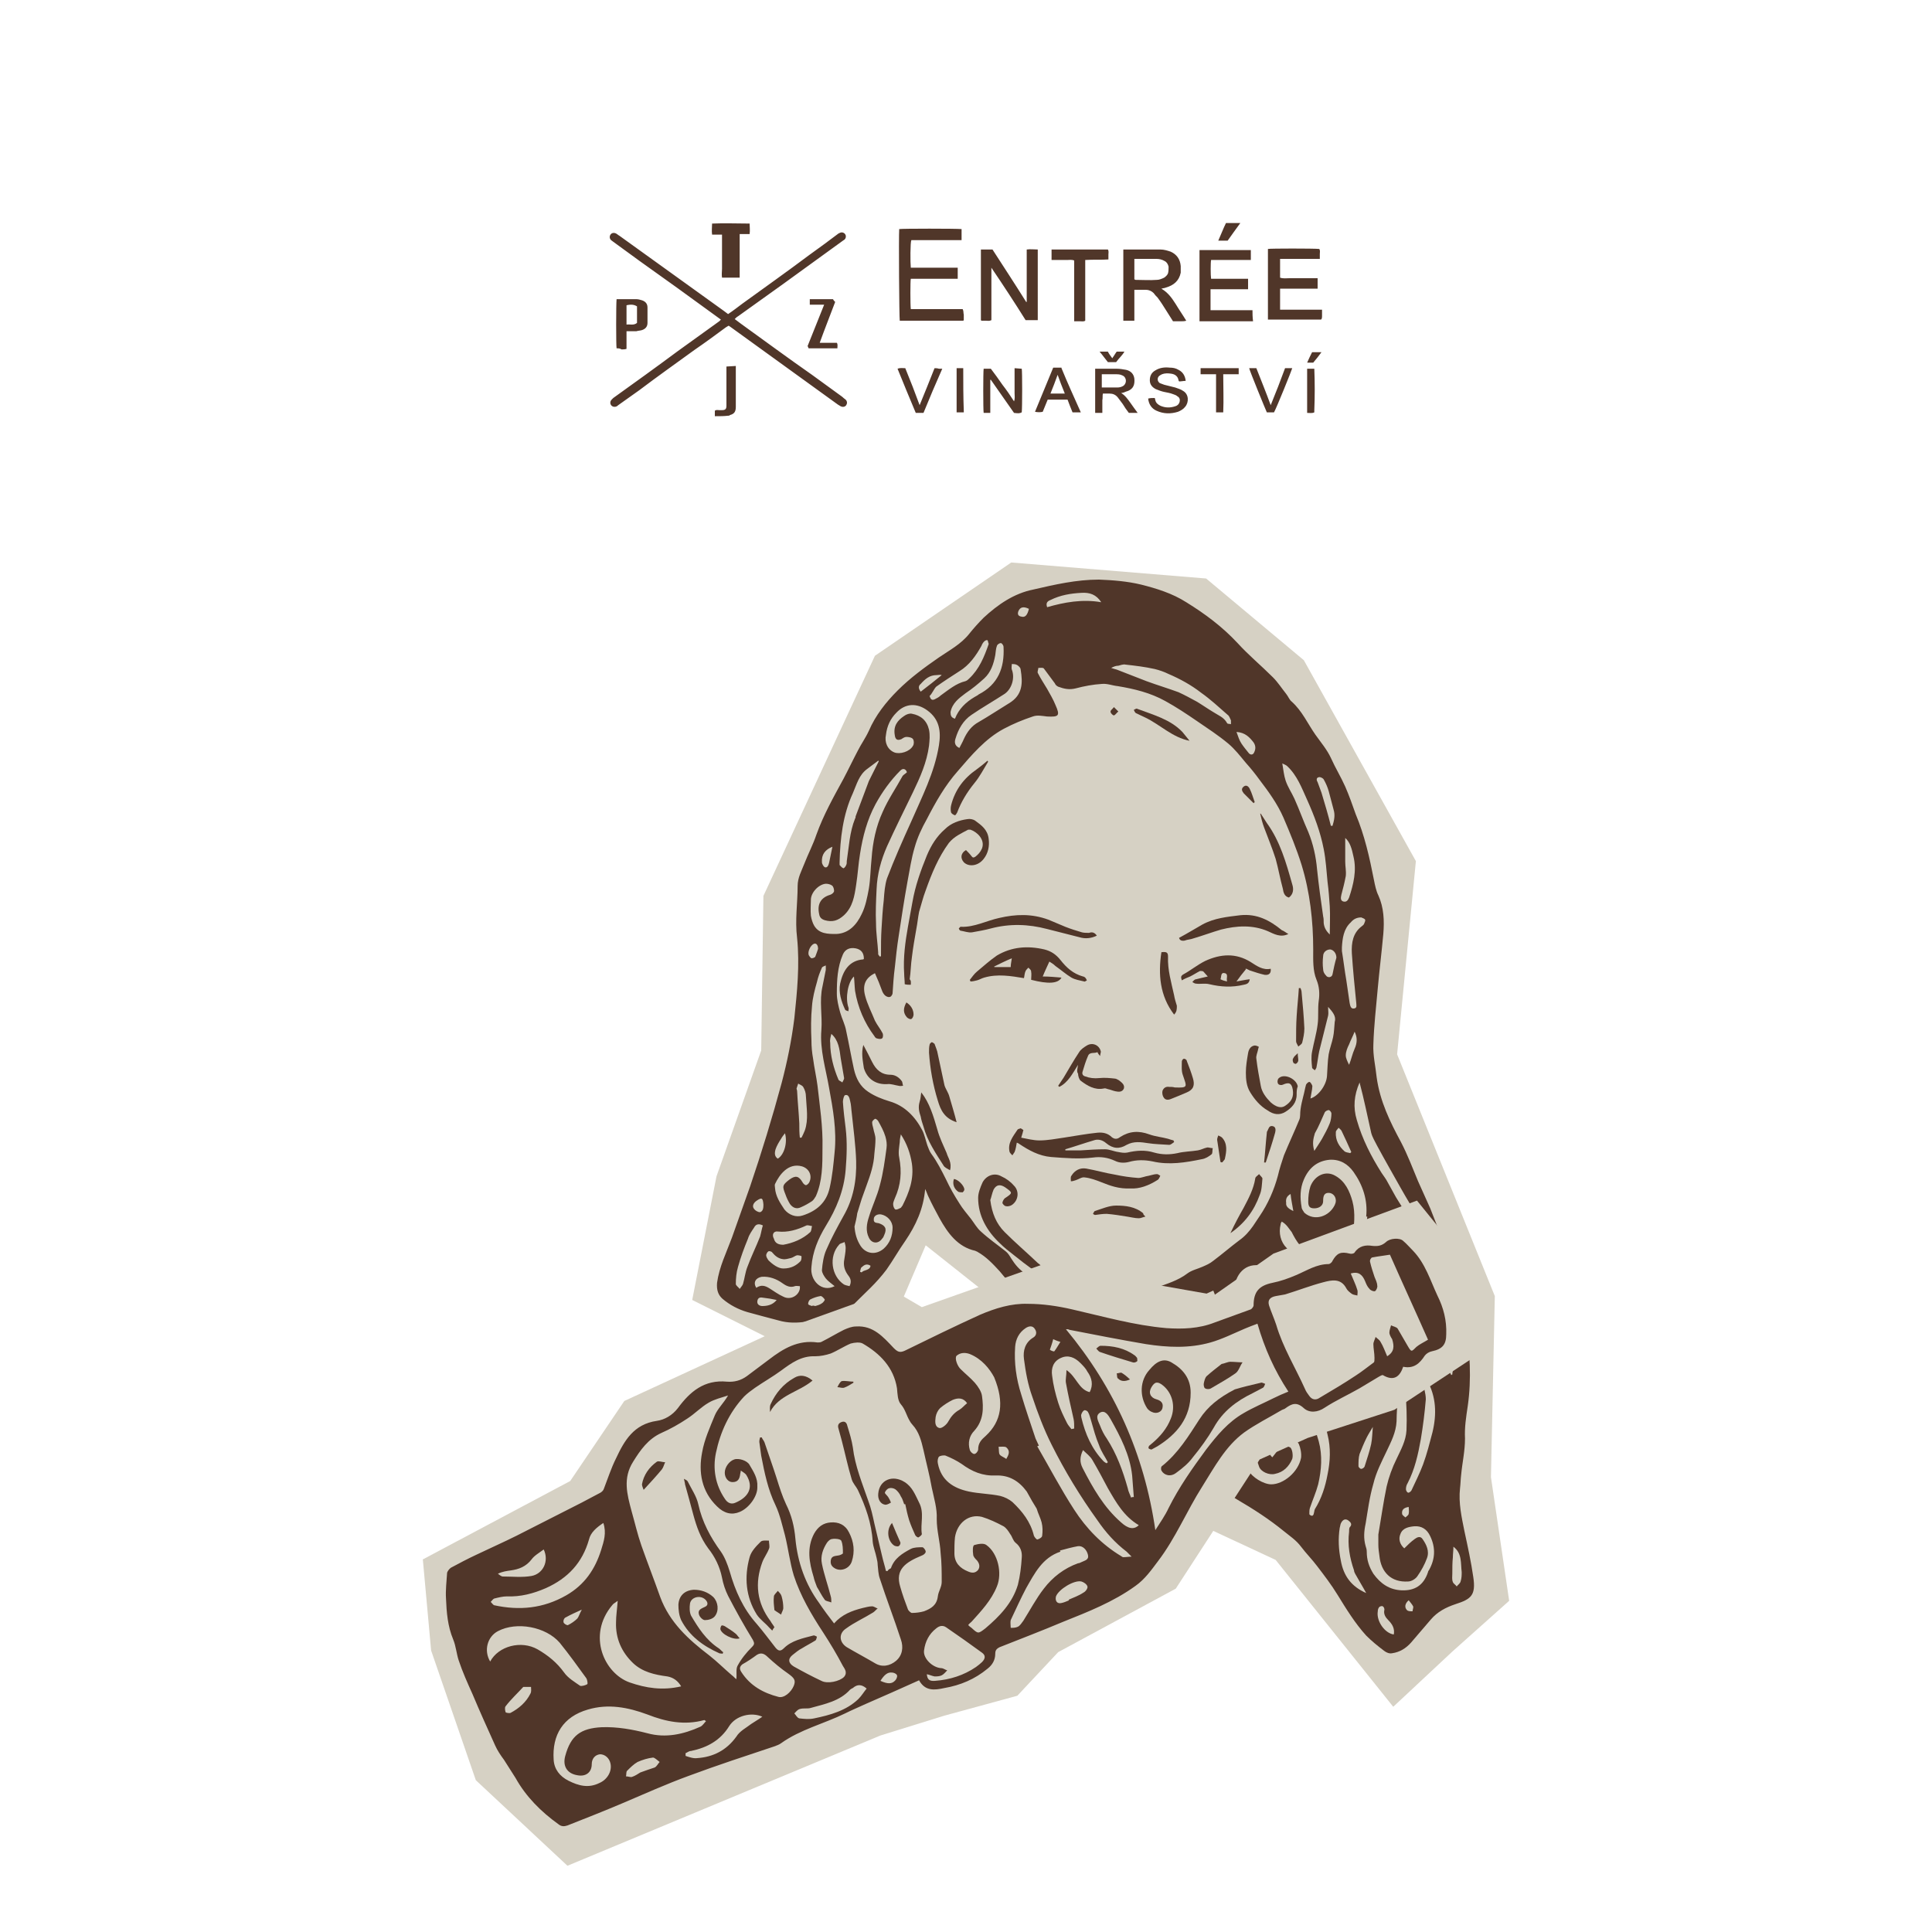 <?xml version="1.0" encoding="utf-8"?>
<!-- Generator: Adobe Illustrator 25.2.1, SVG Export Plug-In . SVG Version: 6.00 Build 0)  -->
<svg version="1.1" id="Vrstva_1" xmlns="http://www.w3.org/2000/svg" xmlns:xlink="http://www.w3.org/1999/xlink" x="0px" y="0px"
	 viewBox="0 0 350 350" style="enable-background:new 0 0 350 350;" xml:space="preserve">
<style type="text/css">
	.st0{fill:#D6D1C4;}
	.st1{fill:#503629;}
</style>
<g>
	<polygon class="st0" points="125.4,235.5 146.8,246.2 163.3,235.9 167.7,225.6 190.9,244 213.8,242.9 209,272.3 231.1,282.6 
		252.4,309.2 263.1,299.2 273.4,290 270.1,267.6 270.8,234.8 253.1,191 256.5,156 236.2,119.6 218.5,104.8 183.2,101.9 158.5,118.8 
		138.3,162.3 137.9,190.3 129.8,213.1 	"/>
	<path class="st1" d="M155.8,230.4c0.1,0,0.2,0.1,0.3,0.1c0.4-0.5,1.5-0.3,1.6-1.2c-0.6-0.4-1.1-0.2-1.5,0.2
		C155.9,229.6,155.9,230.1,155.8,230.4 M255.2,273c-0.7,0.1-1.3,0.4-1.2,1.2c0,0.3,0.4,0.5,0.6,0.7c0.2-0.2,0.6-0.4,0.6-0.7
		C255.3,273.8,255.2,273.4,255.2,273 M255.2,289.9c-0.7,0.6-0.8,1.3-0.3,1.8c0.2,0.2,0.6,0.2,1,0.2c0-0.3,0.2-0.7,0.1-0.9
		C255.8,290.6,255.5,290.3,255.2,289.9 M234.3,219.4c-0.2-1.2-0.4-2.1-0.5-3.1c-0.7,0.4-0.9,0.9-0.8,1.6
		C232.9,218.6,233.5,219,234.3,219.4 M186.4,110.3c-1-0.5-1.6-0.3-1.9,0.4c-0.2,0.5-0.1,0.9,0.5,1
		C185.7,111.9,186.1,111.5,186.4,110.3 M148.2,171.9c0-0.8-0.4-1.1-0.8-0.9c-0.6,0.3-1.1,1.4-0.9,2c0.1,0.2,0.3,0.5,0.5,0.6
		c0.2,0,0.6-0.1,0.7-0.3C147.9,172.8,148.1,172.2,148.2,171.9 M138.3,218.2c-0.1-1.2-0.3-1.3-1.2-0.7c-0.6,0.4-0.9,1-0.5,1.5
		c0.2,0.3,0.7,0.6,1.1,0.6C138.3,219.4,138.3,218.7,138.3,218.2 M140.7,235.5c-0.9-0.2-1.6-0.3-2.4-0.4c-0.5-0.1-1-0.1-1.1,0.6
		c-0.1,0.6,0.4,0.9,0.9,0.9C139,236.6,140,236.4,140.7,235.5 M252.5,223.8c-0.1,0-0.2,0-0.3,0c-0.2,0.7-0.6,1.4-0.7,2.1
		c-0.1,0.8,0.3,1.3,0.9,1.3c0.5,0,0.9-0.6,0.7-1.3C253.1,225.1,252.8,224.5,252.5,223.8 M147.7,236.6c0.3-0.1,0.8-0.2,1.2-0.5
		c0.2-0.1,0.6-0.6,0.5-0.7c-0.2-0.3-0.6-0.7-0.8-0.6c-0.6,0.1-1.2,0.3-1.8,0.6c-0.2,0.1-0.4,0.5-0.4,0.8c0,0.2,0.4,0.3,0.7,0.4
		C147.2,236.5,147.3,236.5,147.7,236.6 M150.8,153.4c-1.3,0.5-2,1.4-1.9,2.8c0,0.3,0.3,0.8,0.5,0.9c0.5,0.2,0.7-0.4,0.8-0.8
		C150.4,155.3,150.6,154.4,150.8,153.4 M166.8,125.3c1.3-1,2.6-2,3.8-3c-0.3-0.1-0.6,0-0.9,0c-1.3,0-2.1,0.7-2.9,1.6
		C166.4,124.2,166.3,124.7,166.8,125.3 M223.3,243.7c0.2-1.4,0.7-2.7,0.4-4.2c-0.3,0.4-0.6,0.7-0.9,1c-0.6,0.6-0.8,1.3-0.7,2.1
		C222.1,243.4,222.5,243.8,223.3,243.7 M262.9,249.1c0.1,0,0.1-0.1,0.2-0.1c0-0.3,0.1-0.6,0.1-1c0.1-1.3-0.3-2.4-1.2-3.3
		c-0.2-0.2-0.5-0.1-0.8-0.1c-0.1,0-0.2,0.4-0.1,0.6C261.7,246.5,262.3,247.8,262.9,249.1 M140.9,209.9c1.2-0.7,1.8-3,1.3-4.6
		c-0.2,0.3-0.5,0.6-0.7,1c-0.4,0.6-0.8,1.3-1,1.9C140.3,208.9,140.3,209.5,140.9,209.9 M257.5,242.4c-0.1-0.3-0.1-0.6-0.2-1
		c-0.2-0.6-0.4-1.1-0.6-1.7c-0.1-0.3-0.3-0.7-0.5-0.8c-0.2,0-0.6,0.3-0.8,0.5c-0.4,0.7-0.4,1.4,0.1,2.1
		C255.9,242.3,256.6,242.5,257.5,242.4 M233,229.3c-0.3,0.9,0,2.8,0.4,3.8c0.2,0.5,0.5,0.8,1,0.6s0.5-0.7,0.4-1.1
		c-0.2-0.8-0.4-1.5-0.8-2.2C233.9,230,233.4,229.7,233,229.3 M244.4,192.9c0.4-1,0.6-2,1-2.9c0.5-1.1,0.5-2.1,0-3.1
		c-0.3,0.8-0.7,1.5-1,2.3c-0.3,0.6-0.6,1.3-0.6,2C243.8,191.7,244.1,192.3,244.4,192.9 M244.6,208.9c0.1-0.1,0.2-0.2,0.2-0.2
		c-0.3-0.7-0.6-1.3-0.9-2c-0.3-0.6-0.5-1.1-0.8-1.7c-0.1-0.3-0.4-0.5-0.6-0.7c-0.2,0.3-0.5,0.5-0.5,0.8c-0.1,1.5,0.6,2.6,1.6,3.5
		C243.9,208.8,244.3,208.8,244.6,208.9 M224,132.6c0.3,0.8,0.5,1.5,0.9,2.1s0.9,1.2,1.3,1.7c0.3,0.4,0.8,0.4,1-0.1
		c0.3-0.6,0.3-1.2-0.1-1.8C226.4,133.6,225.6,132.7,224,132.6 M252.5,296.1c0.2-1.1-0.3-1.9-1-2.6c-0.5-0.5-0.9-1.1-0.7-1.9
		c0-0.2-0.1-0.5-0.3-0.6c-0.1-0.1-0.5,0-0.6,0.1c-0.2,0.2-0.3,0.5-0.3,0.8C249.3,293.7,250.9,295.9,252.5,296.1 M240.8,230
		c-0.2-2.1,1-3.9,0-5.8C239,225.6,238.8,228.9,240.8,230 M248.7,258.5c-0.4,0.7-0.8,1.3-1.1,1.9c-0.5,1-0.9,2-1.3,3
		c-0.2,0.7-0.2,1.4-0.2,2.2c0,0.2,0.3,0.5,0.5,0.5s0.5-0.2,0.6-0.4c0.4-1.3,0.9-2.7,1.2-4.1C248.6,260.6,248.6,259.6,248.7,258.5
		 M263.3,280.2c0,0.7-0.1,1.3-0.1,1.9c-0.1,1-0.1,2-0.1,3c0,0.5-0.1,1,0.1,1.5c0.1,0.3,0.5,0.5,0.7,0.8c0.2-0.3,0.6-0.5,0.7-0.9
		c0.2-0.6,0.2-1.2,0.2-1.7C264.6,283.2,264.9,281.4,263.3,280.2 M242.1,173.5c0-0.8-0.5-1.4-1.1-1.5c-0.7,0-1.3,0.5-1.3,1.2
		c-0.1,0.8-0.1,1.6,0,2.4c0,0.4,0.2,0.8,0.5,1.1c0.3,0.5,1.1,0.4,1.2-0.2C241.6,175.5,241.8,174.5,242.1,173.5 M238.1,208.5
		c0.5-0.8,1-1.5,1.4-2.2c0.5-0.9,1-1.8,1.4-2.8c0.2-0.5,0.3-1.2,0.3-1.8c0-0.2-0.3-0.6-0.5-0.6s-0.6,0.2-0.7,0.4
		c-0.6,1.3-1.1,2.6-1.8,3.8C237.9,206.3,237.7,207.2,238.1,208.5 M241.1,149.6c0.1,0,0.2,0,0.3,0c0.3-1,0.5-1.9,0.2-2.9
		c-0.3-1.1-0.6-2.3-0.9-3.4c-0.2-0.7-0.5-1.4-0.9-2.1c-0.1-0.2-0.6-0.5-0.9-0.4c-0.5,0.1-0.4,0.6-0.2,0.9c0.2,0.6,0.5,1.3,0.7,1.9
		C240,145.6,240.6,147.6,241.1,149.6 M141.9,229.8c1.5,0,2.4-0.6,3.1-1.3c0.2-0.2,0.2-0.6,0.2-0.9c0-0.1-0.5-0.2-0.8-0.2
		c-0.4,0.1-0.7,0.4-1.1,0.5c-0.5,0.1-1,0.3-1.5,0.2c-0.8-0.1-1.4-0.6-1.9-1.2c-0.1-0.2-0.6-0.3-0.7-0.2c-0.2,0.1-0.4,0.5-0.4,0.7
		c0,0.3,0.2,0.6,0.4,0.9C140,229.1,141,229.8,141.9,229.8 M233.6,250.6c-3.4,1.6-3.2,5.7-2.3,8.1c0.1,0.2,0.4,0.4,0.5,0.3
		c0.2-0.1,0.4-0.3,0.4-0.5c0.1-0.2,0-0.4,0-0.7c0-1.4-0.1-2.7,0.4-4.1C233,252.7,233.3,251.7,233.6,250.6 M150.6,187.3
		c-0.1,0.5-0.3,1-0.2,1.6c0,2.3,0.6,4.6,1.5,6.7c0.1,0.2,0.5,0.3,0.7,0.5c0.1-0.3,0.4-0.6,0.3-0.9c-0.2-1.2-0.4-2.3-0.6-3.5
		C152.1,190.1,151.9,188.4,150.6,187.3 M144.9,206.1c0.1,0,0.2,0,0.3,0c0.2-0.4,0.4-0.8,0.6-1.3c0.7-2,0.3-4.1,0.2-6.2
		c0-0.6-0.2-1.2-0.5-1.7c-0.2-0.3-0.6-0.4-0.9-0.6c-0.1,0.3-0.2,0.6-0.3,0.9c0,0.1,0.1,0.3,0.1,0.4c0.1,2,0.3,3.9,0.4,5.9
		C144.8,204.4,144.8,205.3,144.9,206.1 M199.5,109.1c-0.9-1.4-2.1-1.8-3.6-1.7c-1.9,0.1-3.8,0.4-5.6,1.3c-0.5,0.2-0.9,0.5-0.6,1.3
		C192.8,109.1,196.1,108.5,199.5,109.1 M141.9,225.5c1.7-0.3,3.5-1,4.9-2.3c0.2-0.2,0.2-0.7,0.3-1.1c-0.3,0-0.7-0.2-1-0.1
		c-1.7,0.8-3.4,1.3-5.2,1.1c-0.8-0.1-1.1,0.6-0.7,1.3C140.4,225.2,141,225.5,141.9,225.5 M153.9,233c0.4-0.8,0.2-1.4-0.2-1.9
		c-0.6-0.8-0.9-1.6-0.8-2.6c0.1-0.8,0.3-1.6,0.3-2.4c0-0.4-0.1-0.7-0.2-1.1c-0.3,0.2-0.8,0.2-1,0.5c-1.9,2.1-1.4,5.7,0.9,7.2
		C153.3,232.9,153.6,232.9,153.9,233 M137,233.3c0.9-0.6,1.6-0.4,2.4,0.1s1.6,1.1,2.5,1.5c1.5,0.8,3.2-0.5,3-1.9
		c-0.3,0-0.7-0.1-0.9,0c-0.8,0.3-1.5,0-2.2-0.5c-1.1-0.8-2.4-1.3-3.8-1.2C136.9,231.5,136.4,232.3,137,233.3 M243.7,151.8
		c0,0.7,0,1.3,0,2c0,0.8,0,1.5,0,2.3c0,0.9,0.2,1.7,0.1,2.6c-0.2,1.1-0.5,2.3-0.8,3.4c-0.1,0.5-0.2,1,0.3,1.2
		c0.6,0.2,0.9-0.2,1.1-0.7c0.8-2.4,1.4-4.9,0.8-7.4C244.9,153.8,244.6,152.6,243.7,151.8 M253.2,231.2c-1.2,0.8-1.2,2-1.6,3.1
		c-1.2,3.7-1.3,7.5-0.3,11.2c0,0,0.1,0.1,0.3,0.2c0.1-1.1,0.1-2.1,0.1-3.1c0.1-2.9,0.7-5.7,1.2-8.5
		C253.2,233.2,253.2,232.2,253.2,231.2 M138.2,222c-0.8-0.4-1.3-0.2-1.6,0.4c-0.4,0.6-0.9,1.3-1.1,2c-0.7,1.7-1.3,3.3-1.8,5.1
		c-0.3,1-0.4,2.1-0.4,3.1c0,0.3,0.5,0.6,0.7,0.9c0.2-0.3,0.5-0.6,0.6-0.9c0.3-1,0.4-2.1,0.8-3.1c0.7-1.9,1.6-3.7,2.3-5.5
		C137.9,223.3,138,222.6,138.2,222 M247.5,288.6c-0.7-1.3-1.4-2.4-2-3.5c-0.1-0.2-0.2-0.4-0.2-0.6c-0.8-2.3-1.2-4.6-0.9-7
		c0-0.3,0-0.6,0.1-0.8c0.6-0.6,0.1-1-0.3-1.3c-0.5-0.3-0.9-0.1-1.2,0.4c-0.2,0.3-0.2,0.7-0.3,1c-0.3,2-0.2,3.9,0.2,5.9
		C243.4,285.5,244.8,287.4,247.5,288.6 M168.4,126.1c0.2,0.6,0.4,0.8,0.9,0.6c0.4-0.2,0.8-0.4,1.1-0.7c1.4-1,2.8-2.2,4.5-2.6
		c0.3-0.1,0.5-0.3,0.7-0.5c1.8-1.7,2.7-3.9,3.5-6.2v-0.1c-0.1-0.2-0.1-0.5-0.2-0.6c-0.1-0.1-0.4,0-0.6,0.2c-0.2,0.2-0.4,0.5-0.5,0.8
		c-1,1.8-2.2,3.5-4,4.6c-1.4,0.9-2.8,1.8-4.2,2.8C169.2,124.8,168.9,125.6,168.4,126.1 M163.2,205.5c-0.1,0.5-0.2,0.9-0.2,1.4
		c-0.1,0.9-0.3,1.9-0.1,2.8c0.5,2.6,0.3,5-0.8,7.4c-0.1,0.3-0.3,0.7-0.3,1s0.1,0.8,0.4,1c0.2,0.1,0.6-0.1,1-0.3
		c0.1-0.1,0.2-0.3,0.3-0.4c1.2-2.4,2.1-4.8,1.7-7.6C164.9,208.9,164.3,207.2,163.2,205.5 M173,130.2c0.7-1.8,2-3,3.5-3.9
		c0.3-0.2,0.6-0.3,0.8-0.5c3.5-1.8,4.7-4.8,4.5-8.6c0-0.3-0.3-0.7-0.5-0.7s-0.6,0.2-0.7,0.5c-0.2,0.5-0.2,1.1-0.3,1.7
		c-0.3,1.6-0.8,3.1-2,4.2c-1.1,1-2.2,1.9-3.4,2.7c-1.2,0.9-2.4,1.8-2.7,3.4C172.2,129.6,172.3,130,173,130.2 M243.1,171.6
		c0,0.3,0,0.5,0,0.7c0.3,1.8,0.5,3.6,0.8,5.3c0.2,1.4,0.4,2.8,0.6,4.1c0.1,0.5,0.2,1.1,0.8,1s0.4-0.6,0.4-1c-0.3-3-0.6-6-0.8-9
		c-0.1-1.9,0.2-3.7,1.8-4.9c0.1-0.1,0.3-0.2,0.4-0.4c0.1-0.3,0.3-0.6,0.2-0.8s-0.5-0.3-0.7-0.4c-0.8,0-1.4,0.3-1.9,0.9
		C243.4,168.3,243.2,170,243.1,171.6 M257.8,249.1c-0.1,0.1-0.2,0.1-0.3,0.2c0.1,0.3,0.1,0.6,0.2,0.9c0.2,1.1,0.6,2.2,0.6,3.3
		c-0.2,2.4-0.5,4.8-0.9,7.2c-0.5,2.8-1.1,5.5-2.4,8c-0.2,0.3-0.3,0.7-0.3,1.1c0,0.2,0.2,0.6,0.4,0.6c0.1,0.1,0.5-0.2,0.6-0.4
		c0.7-1.5,1.5-3.1,2.1-4.7c0.7-1.9,1.2-3.9,1.7-5.8c0.8-3.3,0.7-6.5-1-9.5C258.4,249.6,258.1,249.4,257.8,249.1 M173.8,135.5
		c0.3-0.6,0.6-1.1,0.8-1.6c0.6-1.3,1.4-2.4,2.7-3.1c1.9-1.1,3.7-2.3,5.5-3.4c2.5-1.5,2.5-3.7,2.1-6.1c0-0.3-0.3-0.6-0.6-0.8
		c-0.3-0.2-0.7-0.2-1-0.2c0,0.3-0.1,0.7,0,1c0.6,1.5,0,3.5-1.3,4.4c-2,1.3-4.1,2.5-6,3.8c-1.5,1-2.4,2.6-2.9,4.3
		C172.9,134.4,172.9,135.1,173.8,135.5 M159.2,137.9l-0.1-0.1c-0.7,0.5-1.3,1-2,1.5c-1.5,1.1-1.9,2.8-2.6,4.4
		c-1.8,3.9-2.3,8.2-2.4,12.5c0,0.2,0,0.4,0,0.5c0.2,0.2,0.4,0.5,0.7,0.6c0.1,0,0.4-0.3,0.5-0.6c0.1-0.2,0.1-0.4,0.1-0.7
		c0.4-2.6,0.5-5.2,1.5-7.7c0.1-0.1,0.1-0.3,0.1-0.4c0.8-2.1,1.6-4.3,2.4-6.4C158,140.3,158.6,139.1,159.2,137.9 M201.3,121
		c0.3,0.1,0.6,0.2,1,0.3c1.8,0.7,3.6,1.4,5.4,2.1c1.9,0.7,3.9,1.3,5.8,2c1.1,0.5,2.2,1.1,3.3,1.7c1,0.6,2,1.3,3,1.9
		c0.9,0.6,1.9,0.9,2.5,2c0.1,0.2,0.5,0.1,0.7,0.2c0-0.2,0-0.5,0-0.7c-0.2-0.4-0.3-0.8-0.6-1c-1.6-1.4-3.1-2.8-4.8-4
		c-1.8-1.4-3.8-2.5-5.9-3.4c-0.8-0.4-1.7-0.7-2.5-0.9c-1.8-0.4-3.5-0.6-5.3-0.8c-0.4-0.1-0.9,0.1-1.3,0.2
		C202.1,120.6,201.7,120.8,201.3,121 M240.9,169.3c0-1.7,0.1-3.4,0-5.1c-0.1-1.5-0.2-2.9-0.4-4.4c-0.2-2-0.3-4-0.7-6
		c-0.6-3.1-1.7-6-3-8.9c-1-2.2-1.8-4.4-3.6-6.1c-0.2-0.2-0.5-0.3-0.9-0.5c0.2,1.2,0.3,2.2,0.6,3.1c0.4,1.2,1.1,2.2,1.6,3.3
		c0.9,2,1.6,4,2.5,6c0.9,2.2,1.4,4.5,1.6,6.8c0.3,2.9,0.7,5.7,1.1,8.5c0.1,0.4,0.1,0.8,0.1,1.2C239.9,168.2,240.4,168.8,240.9,169.3
		 M154.8,222.2c0.1,1.3,0.4,2.4,1.1,3.5c1,1.5,2.8,1.7,4.2,0.5c1.1-1,1.6-2.3,1.6-3.8c0-1.2-1-2.2-2.1-2.4c-0.7-0.1-1.3,0.3-1.3,0.8
		c-0.1,0.8,0.5,0.7,0.9,0.8c1.2,0.4,1.5,1,1,2.1c-0.1,0.3-0.2,0.5-0.4,0.7c-0.7,1-1.9,0.9-2.4-0.2c-0.6-1.2-0.4-2.5,0-3.7
		c0.6-2,1.5-3.8,2-5.8c0.6-2.2,0.9-4.5,1.2-6.7c0.1-0.7,0-1.4-0.2-2.1c-0.3-1-0.8-1.9-1.3-2.8c-0.1-0.2-0.5-0.5-0.6-0.4
		c-0.2,0.1-0.5,0.4-0.5,0.6c0,0.4,0.1,0.7,0.2,1.1c0.1,0.6,0.4,1.3,0.4,1.9c0,0.9-0.1,1.8-0.2,2.7c-0.1,2-0.7,3.8-1.4,5.7
		c-0.3,0.8-0.6,1.7-0.9,2.5c-0.3,0.9-0.5,1.7-0.8,2.6C155.2,220.6,155,221.4,154.8,222.2 M151.2,233c-0.6-0.5-1.2-0.9-1.6-1.4
		c-0.3-0.4-0.7-1-0.7-1.5c0.1-1.2,0.3-2.6,0.8-3.7c0.9-2.1,2-4.1,3.1-6.1c1.8-3.1,2.4-6.5,2.3-10c-0.1-2.9-0.5-5.8-0.8-8.7
		c-0.1-0.7-0.1-1.5-0.3-2.2c-0.1-0.5-0.3-1.2-0.9-1c-0.2,0-0.4,0.8-0.4,1.2c0.1,1.6,0.3,3.2,0.5,4.8c0.3,2.5,0.2,5,0,7.5
		c-0.3,3.8-1.7,7.1-3.6,10.2c-1.4,2.3-2.4,4.7-2.6,7.4C146.7,232,148.9,234.2,151.2,233 M232.2,221.3c-0.1,0.2-0.2,0.3-0.2,0.5
		c-0.4,1.6,0,3.2,1.1,4.3c1.7,1.8,2.9,4,4.1,6.1c1.4,2.5,1.7,5.3,2.1,8.1c0.3,2.2,0.5,4.5,0.7,6.7c0.1,1,0.3,1.9,0.5,2.8
		c0.5,2.1,1.1,4.2,1.7,6.2c0.1,0.4,0.3,0.9,0.6,1.2c0.1,0.2,0.4,0.3,0.5,0.3s0.3-0.3,0.3-0.5c0.1-0.2,0.1-0.4,0.1-0.6
		c-0.2-0.9-0.4-1.7-0.6-2.6c-0.5-2-1.1-4.1-1.3-6.2c-0.3-2.7-0.6-5.3-0.6-8c-0.1-5.4-2.4-9.9-5.7-14c-0.6-0.7-1.1-1.6-1.5-2.4
		C233.5,222.6,233.1,221.8,232.2,221.3 M246.3,196.1C246.4,196.1,246.3,196.1,246.3,196.1c-1,2.3-1.2,4.5-0.5,6.8
		c1,3.5,2.6,6.6,4.5,9.6c0.4,0.6,0.8,1.1,1.1,1.7c0.5,0.9,1,1.8,1.5,2.7c1.1,1.8,2.3,3.6,3.3,5.5c1.2,2.4,2.4,4.8,3.2,7.4
		c0.7,2.3,0.7,4.7,1,7.1c0,0.3,0.2,0.9,0.4,1c0.5,0.1,0.5-0.4,0.5-0.8c0.3-3.7-0.4-7.3-1.8-10.8c-0.8-1.9-1.7-3.8-2.6-5.6
		c-1-1.9-2.1-3.6-3.1-5.4c-1.4-2.5-2.9-5.1-4.3-7.7c-0.4-0.8-0.9-1.6-1.1-2.4C247.7,202.1,247.1,199.1,246.3,196.1 M234.4,236.5
		c-0.3,1.5,0.2,2.9,0.4,4.4s0.6,3,0.7,4.5c0.1,1.1-0.1,2.2,0.1,3.2c0.5,2.4,1,4.8,1.6,7.1c0.5,1.8,1.2,3.6,1.7,5.4
		c0.7,2.6,0.5,5.2-0.1,7.8c-0.4,1.5-1,2.8-1.5,4.3c-0.1,0.3-0.1,0.7-0.1,1.1c0,0.1,0.3,0.3,0.5,0.3c0.1,0,0.3-0.2,0.3-0.4
		c0.1-0.3,0.1-0.6,0.2-0.8c1.2-1.9,1.9-4.1,2.3-6.3c0.5-2.4,0.6-4.8,0-7.2c-0.8-3.3-1.7-6.6-2.5-10c-0.2-0.9-0.3-2-0.3-2.9
		c0-2.8-0.2-5.5-1.1-8.1C236.3,237.8,235.5,236.9,234.4,236.5 M230.5,264c0.4-0.5,0.7-0.9,1.1-1.4c0.5-0.6,1.6-0.7,2.1-0.4
		c0.4,0.2,0.6,1.5,0.4,2.1c-0.6,1.4-1.6,2.4-3.1,2.7c-1.1,0.3-2.6-0.4-2.9-1.3c-0.8-2.1-1-4.4-0.8-6.6c0.3-4.2,2.6-7.8,4.2-11.6
		c0.5-1.1,1-2.1,1.5-3.2c0.1-0.2-0.1-0.6-0.2-0.9c-0.3,0.1-0.7,0.2-0.8,0.4c-1.6,2.6-3.2,5.2-4.7,7.9c-1.4,2.4-2.1,5.1-2.3,7.8
		c-0.2,2.3,0.2,4.7,1.2,6.9c0.6,1.2,2.7,2.5,4.1,2.5c2.2,0,4.9-2.2,5.4-4.8c0.1-0.8-0.1-1.8-0.4-2.5c-0.6-1.2-3-1.6-4.2-0.9
		C229.8,261.5,229.5,263.2,230.5,264 M164.3,139.9c-0.2-0.6-0.7-0.8-1.2-0.3c-1.8,1.8-3.3,3.9-4.5,6.1c-1.5,2.8-2.3,5.8-2.8,9
		c-0.3,1.8-0.4,3.7-0.7,5.6c-0.3,2-0.6,4-2.2,5.5c-1.1,1-2.1,1.3-3.5,0.9c-0.6-0.2-0.9-0.5-1-1.1c-0.4-1.8,0.3-3,2-3.5
		c0.3-0.1,0.7-0.4,0.7-0.7s-0.1-0.8-0.4-1s-0.7-0.3-1.1-0.3c-1.3,0.1-2.7,1.6-2.7,2.9c0,1-0.1,1.9,0,2.9c0.1,0.6,0.3,1.3,0.6,1.8
		c0.9,1.5,2.5,1.5,4,1.5c2.3-0.1,3.7-1.7,4.6-3.6c0.7-1.4,1-3,1.3-4.6c0.3-1.8,0.3-3.7,0.5-5.5c0.2-2.9,0.8-5.8,2-8.4
		c1-2.3,2.4-4.3,3.6-6.5C163.6,140.4,164,140.2,164.3,139.9 M223.6,233.4c0.1,0.6,0,1.4,0.2,2c0.1,0.4,0.4,0.9,0.8,1.1
		c0.8,0.4,1.4-0.1,1.3-1c-0.1-0.5-0.2-0.9-0.3-1.3c-0.3-1.1,0-2.1,0.8-2.8c0.4-0.3,1.1-0.3,1.7-0.3c0.6,0,0.6,0.6,0.7,1.1
		c0.3,1.6,0.1,3.1-0.4,4.6c-1.1,2.8-2.3,5.6-3.5,8.3c-1.1,2.7-2.3,5.3-3.5,8c-1,2.1-1.5,4.4-2,6.7c-0.4,1.8-0.2,3.4,0.6,4.9
		c0.2,0.4,0.8,0.8,1.2,1c0.2,0.1,0.5-0.2,0.8-0.3c0,0,0-0.4-0.2-0.5c-1-0.5-1.2-1.6-1.2-2.5c-0.2-2.2,0.4-4.3,1.2-6.2
		c1.4-3.3,3.1-6.4,4.7-9.6c1.1-2.1,2.2-4.2,3.2-6.4c1.3-2.9,1.8-5.8,0.9-9c-0.2-0.8-0.6-1.5-1.4-1.7
		C226.1,228.4,223.9,230.4,223.6,233.4 M247.7,220.4c-0.1,0-0.2,0-0.2,0c0.3-3-0.6-5.7-2.3-8.1c-1-1.4-2.4-2.3-4.3-2.2
		c-2.3,0.2-3.8,1.5-4.7,3.6c-0.7,1.6-0.7,3.3-0.4,5c0,0.3,0.3,0.7,0.5,1c1.8,1.6,4.5,0.7,5.5-1.4c0.1-0.2,0.2-0.5,0.2-0.8
		c0-0.8-0.6-1.4-1.3-1.4s-1,0.4-1,1.4v0.1c0,0.8-0.7,1.3-1.6,1.3c-0.8,0-1.1-0.3-1.1-1.2s0.1-1.9,0.4-2.8c0.8-2,2.8-2.9,4.5-1.9
		c1.8,1,2.6,2.8,3.1,4.6c0.6,2.2,0.3,4.5,0,6.7c-0.3,1.9-0.7,3.7-1,5.6c-0.2,0.9-0.5,1.9-0.5,2.8c-0.1,2.2-0.1,4.5-0.1,6.7
		c0,0.9,0.3,1.8,0.5,2.7c0.1,0.2,0.4,0.3,0.6,0.5c0.1-0.3,0.4-0.5,0.4-0.8c0-0.4-0.2-0.8-0.2-1.2c0.1-2.5,0.1-4.9,0.5-7.4
		c0.3-2.3,1.1-4.5,1.6-6.8C247.2,224.4,247.5,222.4,247.7,220.4 M159.4,173.3c0.1,0,0.2-0.1,0.2-0.1c0-0.1,0-0.2,0-0.4
		c0-1.5,0-3.1,0.1-4.6c0.1-1.7,0.2-3.4,0.4-5.1c0.1-1.4,0.2-2.8,0.6-4c1.3-3.4,2.8-6.8,4.3-10.1c2-4.6,4.3-9,5.1-14
		c0.4-2.5,0.1-4.7-2.1-6.3c-1.9-1.4-4-1.3-5.6,0.4c-1.1,1.1-1.7,2.4-1.9,4c-0.3,1.4,0.3,2.7,1.5,3.2c1,0.4,2.8-0.1,3.4-1.2
		c0.2-0.3,0.2-0.9,0-1.2s-0.8-0.4-1.2-0.4c-0.3,0-0.6,0.2-0.9,0.4c-0.7,0.3-1.1,0.1-1.2-0.7c-0.3-1.7,0.5-2.7,1.7-3.5
		c0.4-0.3,1-0.5,1.4-0.4c1.6,0.3,2.7,1.2,3.1,2.9c0.2,1,0.1,1.9,0,2.9c-0.4,3-1.6,5.7-2.9,8.4c-1.6,3.3-3.2,6.5-4.7,9.8
		c-1.1,2.5-1.8,5.1-1.9,7.8c-0.1,2.1-0.2,4.2-0.1,6.2c0,1.8,0.3,3.6,0.4,5.4C159,172.8,159.2,173.1,159.4,173.3 M149,208
		c0,3,0,6-1.2,8.7c-0.2,0.3-0.4,0.7-0.7,0.9c-0.6,0.4-1.3,0.8-2,1.1c-0.8,0.4-1.5,0.1-2-0.6c-0.3-0.5-0.6-1.1-0.8-1.7
		c-0.6-1.5-0.6-1.7,0.7-2.7c1.1-0.8,1.7-0.7,2.4,0.5c0.1,0.2,0.4,0.5,0.6,0.5s0.5-0.3,0.6-0.5c0.6-1.2,0-2.5-1.3-2.9
		c-2.5-0.7-4.1,1.5-4.9,3.2c-0.1,0.2,0,0.5,0,0.7c0.1,1.5,0.9,2.7,1.7,3.9c0.8,1,2.1,1.5,3.3,1.1c2.5-0.8,4.3-2.3,4.9-5
		c0.5-2.2,0.7-4.4,0.9-6.5c0.4-3.9-0.3-7.8-1-11.6c-0.6-3.5-1.7-6.9-1.4-10.5c0.2-2.6-0.4-5.3,0.2-7.9c0.2-1,0.4-2,0.6-3
		c0-0.2,0-0.5,0-0.8c-0.2,0.1-0.6,0.2-0.7,0.4c-0.4,0.9-0.7,1.7-0.9,2.6c-0.4,1.4-0.8,2.9-0.9,4.4c-0.2,2-0.2,4.1-0.1,6.2
		c0,1.1,0.1,2.2,0.3,3.3c0.2,1.6,0.6,3.3,0.8,4.9C148.5,200.3,149.1,204.1,149,208 M252.5,246.6c-0.1,0.5-0.3,0.8-0.3,1.2
		s0.1,0.9,0.2,1.3c0.2,1.3,0.6,2.5,0.7,3.8c0.1,1.5-0.1,3-0.1,4.6c-0.1,2-1,3.7-1.8,5.4c-0.9,1.9-1.9,3.8-2.4,5.9
		c-0.7,2.4-1,4.8-1.4,7.2c-0.3,1.4-0.4,2.7,0,4.1c0.1,0.3,0.2,0.6,0.2,1c0,1.5,0.4,2.7,1.2,4c1.3,1.8,2.9,2.9,5.1,3
		c2.4,0.1,4-0.9,4.8-3.3c0-0.1,0.1-0.3,0.2-0.4c1.1-2,1.2-4,0.2-6.1c-0.6-1.3-1.6-1.9-2.9-1.8c-1,0.1-2.1,0.3-2.5,1.4
		c-0.4,0.9-0.1,1.9,0.7,2.6c0.6-0.6,1.2-1.2,1.9-1.7c0.4-0.3,1-0.6,1.4,0c0.7,1,1.3,2.2,0.8,3.5c-0.4,1.1-1,2.2-1.7,3.2
		c-0.3,0.5-1.1,1-1.7,1c-3.1,0.2-4.9-1.7-5.2-4.6c-0.1-0.7-0.2-1.4-0.2-2.1c0-0.6,0-1.2,0-1.8c0.5-2.9,0.9-5.8,1.5-8.7
		c0.4-1.7,1-3.4,1.8-5c0.8-1.7,1.7-3.3,1.8-5.2c0.1-2.4,0-4.7-0.2-7.1c0-0.9-0.2-1.7-0.5-2.5C253.8,248.4,253.6,247.4,252.5,246.6
		 M240.6,182.4c0,0.7,0.1,1.2,0,1.6c-0.5,2.1-1.1,4.3-1.6,6.4c-0.2,0.9-0.3,1.9-0.5,2.9c0,0.2-0.2,0.4-0.3,0.6
		c-0.2-0.2-0.5-0.3-0.5-0.5c-0.1-1-0.2-1.9,0-2.9c0.3-1.6,0.8-3.3,1-4.9c0.2-1.4,0-2.8,0.2-4.3c0.2-1.3,0.1-2.6-0.4-3.8
		c-0.7-1.7-0.6-3.6-0.6-5.5c0-5.2-0.6-10.4-2.1-15.3c-0.9-2.9-2.1-5.8-3.3-8.6c-1.1-2.5-2.7-4.7-4.3-6.8c-0.8-1.1-1.6-2.1-2.5-3.1
		c-1-1.2-2-2.5-3.2-3.5c-1.8-1.5-3.8-2.8-5.7-4.1s-3.7-2.5-5.7-3.6c-2.7-1.5-5.6-2.2-8.6-2.7c-1-0.1-1.9-0.5-2.9-0.4
		c-1.6,0.1-3.2,0.4-4.7,0.8c-1.2,0.3-2.1,0.1-3.2-0.3c-0.2-0.1-0.5-0.3-0.6-0.6c-0.7-0.9-1.3-1.8-2-2.7c-0.2-0.2-0.6-0.1-1-0.1
		c0,0.3-0.2,0.7-0.1,0.9c0.5,1,1.1,1.9,1.7,2.9c0.5,0.9,1.1,1.9,1.5,2.9c0.9,2,0.6,2.2-1.5,2.1c-0.9-0.1-1.8-0.3-2.6,0
		c-1.8,0.6-3.5,1.3-5.2,2.2c-3.4,1.8-5.9,4.8-8.4,7.7c-2.3,2.6-4,5.6-5.6,8.7c-0.9,1.6-1.7,3.3-2.2,5.1c-0.6,2-0.9,4.1-1.3,6.2
		c-0.6,3.3-1.1,6.6-1.6,9.9c-0.3,1.9-0.5,3.8-0.7,5.7c-0.2,1.5-0.3,3.1-0.4,4.6c0,0.3-0.3,0.7-0.5,0.7c-0.3,0.1-0.7-0.1-0.9-0.3
		s-0.4-0.5-0.5-0.8c-0.4-1.1-0.8-2.1-1.3-3.2c-1.6,0.8-2.3,2-1.8,4c0.4,1.6,1.2,3.1,1.8,4.6c0.4,0.8,1,1.5,1.4,2.3
		c0.1,0.2,0.1,0.8-0.1,0.9c-0.2,0.2-0.7,0.1-1,0c-0.1,0-0.3-0.2-0.4-0.4c-1.8-2.4-3-5.2-3.5-8.2c-0.1-0.9-0.1-1.7-0.2-2.6
		c-1.1,1-1.6,3.9-1,5.6c0.1,0.2,0,0.4,0,0.7c-0.2-0.1-0.5-0.1-0.6-0.3c-0.7-1.5-1.2-3.1-0.9-4.7c0.5-2.3,1.6-4.2,4.2-4.4l0.1-0.1
		c0-1.1-0.5-1.7-1.5-1.9c-1.1-0.2-1.9,0.2-2.3,1.1c-1,2.3-1.1,4.7-1.1,7.1c0,1.1,0.3,2.3,0.6,3.4c0.3,1.1,0.9,2.2,1.1,3.4
		c0.5,2.3,0.9,4.6,1.4,6.9c0.4,1.7,1.1,3.1,2.6,4.1c1.2,0.8,2.5,1.3,3.8,1.7c2.8,0.8,4.7,2.8,6,5.3c0.4,0.8,0.6,1.8,0.9,2.7
		c0.2,0.5,0.4,1.1,0.7,1.5c1.1,1.5,1.9,3.1,2.7,4.7c0.7,1.5,1.5,2.9,2.4,4.3c0.6,1,1.4,1.9,2.1,2.8c0.6,0.8,1.1,1.7,1.8,2.3
		c1.4,1.3,3,2.4,4.5,3.6c0.4,0.3,0.7,0.8,1,1.3c0.7,1.1,1.5,2.1,2.7,2.8c0.4,0.2,0.8,0.5,1.2,0.8c1.2,0.8,2.3,1.7,3.5,2.4
		c1.3,0.7,2.8,1.3,4.2,1.8c2.4,0.7,4.8,0.2,7.3,0.1c0.5,0,1.1-0.1,1.5-0.3c2-0.7,3.9-1.5,5.8-2.3c1.9-0.7,4-1.3,5.7-2.6
		c0.8-0.6,1.8-0.8,2.7-1.2c0.7-0.3,1.4-0.6,2-1.1c1.6-1.2,3.1-2.5,4.7-3.7c1-0.7,1.8-1.6,2.5-2.6c0.4-0.6,0.8-1.2,1.2-1.8
		c1.5-2.2,2.6-4.7,3.3-7.3c0.3-1.3,0.7-2.5,1.1-3.7c0.9-2.2,1.9-4.3,2.8-6.5c0.2-0.5,0.1-1.2,0.2-1.8c0.1-0.8,0.3-1.6,0.5-2.4
		c0.2-0.7,0.3-1.4,0.5-2.1c0.1-0.2,0.4-0.5,0.6-0.5c0.2,0,0.4,0.4,0.5,0.6c0.1,0.2,0,0.4,0,0.7c-0.1,0.6-0.2,1.1-0.3,1.7
		c1.4-0.4,2.9-2.4,3-4.1c0.1-1.3,0.1-2.6,0.3-3.9c0.2-1.1,0.6-2.1,0.8-3.1c0.2-0.9,0.2-1.9,0.3-2.8
		C242.1,184.1,241.4,183.3,240.6,182.4 M219.8,233.8c-1.4,0.6-2.7,1.3-4,1.8s-2.7,0.9-4,1.3c-1.5,0.4-2.9,0.8-4.4,1.2
		c-1.8,0.5-3.5,1.1-5.3,1.4c-3,0.4-6.2,0.8-9-0.5c-2.2-1-4.4-2.4-6.5-3.8c-1.3-0.8-2.5-1.9-3.7-2.9c-0.7-0.6-1.2-1.3-1.8-2
		c-1.2-1.3-2.4-2.6-4-3.5c-0.1-0.1-0.3-0.1-0.4-0.2c-3.2-0.7-5-3.2-6.5-5.9c-0.7-1.3-1.4-2.6-2-3.9c-0.2-0.4-0.3-0.8-0.6-1.4
		c-0.3,3.6-1.7,6.6-3.6,9.4c-1.2,1.7-2.2,3.5-3.4,5.2c-0.9,1.2-1.9,2.3-2.9,3.3c-1.3,1.3-2.6,2.5-3.8,3.8c-1,1-2.3,1.3-3.6,1.6
		c-1.3,0.3-2.7,0.5-4.1,0.7c-1.8,0.3-3.5,0.3-5.2-0.2c-1.9-0.5-3.8-1-5.6-1.5c-1.7-0.5-3.2-1.3-4.5-2.4c-0.8-0.7-1.1-1.6-1-2.9
		c0.4-2.9,1.7-5.5,2.7-8.2c1.1-3.1,2.2-6.2,3.3-9.3c2.1-6.2,4-12.4,5.7-18.7c1-3.8,1.8-7.7,2.3-11.7c0.5-4.8,1-9.7,0.5-14.6
		c-0.4-3.2,0.1-6.3,0.1-9.4c0-1.5,0.7-2.7,1.2-4c0.7-1.8,1.6-3.5,2.2-5.3c1.3-3.6,3.1-6.8,4.9-10.1c0.9-1.7,1.7-3.4,2.6-5.1
		c0.6-1.2,1.4-2.3,2-3.6c1.2-2.8,3.1-5.2,5.2-7.3c2.3-2.3,4.9-4.2,7.5-6c1.9-1.3,4-2.4,5.5-4.3c0.8-1,1.7-2,2.6-2.9
		c2.6-2.4,5.5-4.4,9-5.1c3.9-0.9,7.8-1.8,11.9-1.8c2.5,0.1,5.1,0.3,7.6,0.9c2.8,0.7,5.7,1.6,8.2,3.2c3.4,2.1,6.5,4.4,9.3,7.4
		c2,2.2,4.3,4.1,6.4,6.2c0.9,0.9,1.6,2,2.4,3c0.4,0.5,0.6,1.1,1,1.4c1.9,1.7,2.9,4,4.3,6c1,1.4,2.1,2.7,2.8,4.2
		c0.8,1.8,1.8,3.4,2.6,5.2c0.7,1.6,1.3,3.3,1.9,5c1.6,3.8,2.5,7.8,3.3,11.9c0.2,1,0.4,2,0.8,2.8c1,2.2,1.1,4.6,0.9,7
		c-0.3,3.3-0.7,6.5-1,9.8c-0.3,3.4-0.7,6.8-0.8,10.2c-0.1,2,0.4,4,0.6,6c0.6,4.3,2.4,8,4.4,11.7c1.2,2.3,2.1,4.7,3.1,7.1
		c0.7,1.6,1.5,3.3,2.2,4.9c0.8,2,1.5,4,2.5,6c2.3,4.7,3.1,9.9,3.9,15c0.8,4.9,1.1,9.9,0.4,14.8c-0.3,2-0.6,3.9-0.5,5.9
		c0,2.3-0.5,4.4-0.7,6.6c-0.1,0.8-0.1,1.6-0.2,2.4c-0.3,2.7,0.3,5.3,0.8,7.8c0.6,2.8,1.2,5.5,1.6,8.3c0.5,3.3-0.4,4-3.2,4.9
		c-1.8,0.6-3.3,1.4-4.5,2.8c-1.2,1.4-2.4,2.8-3.6,4.2c-0.9,1-2,1.7-3.4,1.9c-0.5,0.1-1-0.1-1.4-0.4c-1.2-0.9-2.3-1.8-3.3-2.8
		c-2-2.2-3.6-4.8-5.2-7.4c-1.1-1.8-2.4-3.5-3.7-5.2c-0.9-1.2-2-2.3-2.9-3.5s-2-1.9-3.1-2.8c-2.7-2.2-5.5-4-8.4-5.7
		c-0.9-0.6-1.9-0.9-2.9-1.3c-2.1-0.8-3.7-2.3-4.8-4.3c-0.7-1.4-1-2.9-0.6-4.5c0.5-2,1.2-4,1.7-6c0.6-2.4,1.1-4.7,1.7-7.1
		c0.6-2.6,1.1-5.2,1.1-7.8c0-2-0.2-4-0.3-6C220.1,234.5,220,234.3,219.8,233.8"/>
	<path class="st1" d="M185.4,204.7c-0.1,0.4-0.2,0.8-0.4,1.4c1.1,0.2,2.2,0.5,3.3,0.5c1.5,0,3-0.3,4.4-0.5c2-0.3,4.1-0.7,6.1-0.9
		c1-0.1,1.9,0.1,2.6,0.8c0.5,0.4,1,0.4,1.5,0c1.7-1.1,3.4-1.2,5.3-0.5c1.1,0.4,2.3,0.5,3.4,0.8c0.3,0.1,0.6,0.2,1,0.3
		c0,0.1,0.1,0.2,0.1,0.3c-0.3,0.2-0.6,0.5-0.9,0.5c-1.3-0.1-2.5-0.1-3.8-0.3s-2.6-0.4-3.9,0.3c-1.3,0.8-2.5,0.7-3.7-0.3
		c-0.7-0.6-1.5-0.8-2.3-0.5c-1.7,0.5-3.4,1.1-5.1,1.6c0,0.1,0,0.2,0,0.2c0.9,0,1.9,0,2.8,0c1.5-0.1,2.9-0.2,4.4-0.2
		c0.8,0,1.6,0.4,2.4,0.5c0.5,0.1,1.1,0.2,1.6,0.1c1.7-0.4,3.3-0.5,4.9,0c1.4,0.4,2.8,0.4,4.2,0.1c1.2-0.3,2.5-0.3,3.7-0.5
		c0.6-0.1,1.1-0.4,1.6-0.5c0.3-0.1,0.7,0.1,1.1,0.1c-0.1,0.4,0,0.9-0.2,1.1c-0.5,0.4-1.1,0.8-1.8,0.9c-2.9,0.6-5.9,1.1-8.9,0.4
		c-1.5-0.3-2.9-0.3-4.3,0.1c-0.8,0.2-1.7,0.2-2.5-0.2c-1.3-0.6-2.6-0.8-4-0.6c-2.5,0.3-5,0.1-7.6-0.1c-2.2-0.2-4-1.2-5.8-2.4
		c-0.1-0.1-0.2-0.1-0.4-0.2c-0.1,0.6-0.2,1.2-0.4,1.7c-0.1,0.2-0.3,0.4-0.4,0.6c-0.2-0.2-0.4-0.4-0.5-0.6c-0.4-1.6,0.6-2.8,1.4-4
		c0.1-0.2,0.4-0.2,0.6-0.3C185.3,204.6,185.3,204.7,185.4,204.7"/>
	<path class="st1" d="M165,178.4c-0.4,0-0.7,0-1.1-0.1c0-0.7-0.1-1.3-0.1-1.9c-0.2-2.9,0.2-5.8,0.7-8.6c0.3-1.5,0.5-2.9,0.8-4.4
		c0.5-2.9,1.5-5.7,2.6-8.4c0.8-1.9,1.8-3.5,3.3-4.8c1.1-1.1,2.6-1.6,4-1.8c0.5-0.1,1.1,0,1.5,0.3c1.1,0.8,2.2,1.6,2.4,3.2
		c0.2,1.4-0.1,2.7-0.9,3.7c-1,1.3-2.7,1.5-3.6,0.6c-0.7-0.8-0.5-1.7,0.4-2.2c0.3,0.3,0.7,0.7,1,1.1c0.2,0.3,0.4,0.3,0.7,0.1
		c0.5-0.4,0.9-0.8,1.2-1.5c0.6-1.6-0.9-3-2.1-3.4c-0.1,0-0.3,0-0.4,0c-1.3,0.7-2.5,1.2-3.5,2.4c-1.9,2.6-3.1,5.5-4.2,8.6
		c-0.5,1.3-0.8,2.6-1.2,3.9c-0.2,1-0.3,2.1-0.5,3.1c-0.3,1.7-0.6,3.4-0.8,5.1c-0.2,1.3-0.2,2.7-0.4,4C165.1,177.7,165,178,165,178.4
		"/>
	<path class="st1" d="M183.3,173.6c-1.2,0.5-2.2,1-3.2,1.5c0,0,0,0.1,0.1,0.1h2.9C183.1,174.7,183.2,174.3,183.3,173.6 M190.1,174.2
		c-0.4,0.9-0.8,1.7-1.2,2.7c1.1,0,2.2,0.1,3.4,0.2c-0.6,1.1-2.4,1.2-5.5,0.4c0-0.5,0.1-1,0-1.5c0-0.3-0.3-0.5-0.5-0.7
		c-0.2,0.2-0.4,0.4-0.5,0.6c-0.2,0.4-0.2,0.9-0.3,1.3c-2.4-0.4-4.8-0.8-7.2-0.1c-0.4,0.1-0.9,0.4-1.3,0.5c-0.4,0.1-0.8,0.2-1.2,0.2
		c0-0.1-0.1-0.2-0.1-0.3c0.4-0.5,0.8-1.1,1.3-1.5c1.2-1,2.3-2,3.6-2.9c2.7-1.6,5.6-1.8,8.6-1.1c1.2,0.3,2.1,0.9,2.9,1.9
		c1.1,1.4,2.3,2.5,4.1,3c0.1,0,0.3,0.1,0.4,0.2c0.1,0.1,0.2,0.3,0.3,0.5c-0.2,0.1-0.4,0.3-0.5,0.2c-0.8-0.2-1.6-0.3-2.3-0.7
		c-1-0.6-1.9-1.4-2.9-2.1C190.8,174.6,190.4,174.4,190.1,174.2"/>
	<path class="st1" d="M179.4,217.4c0.3,2.4,1.1,4.3,2.6,5.8c1.9,1.9,4,3.7,6,5.6c0.4,0.3,1,0.7,0.6,1.3s-1,0.2-1.5-0.1
		c-1.1-0.8-2.3-1.7-3.4-2.6c-0.9-0.7-1.8-1.4-2.6-2.2c-2.3-2.2-3.9-4.9-3.9-8.2c0-0.9,0.4-1.9,0.8-2.8c0.7-1.3,2.2-1.8,3.4-1.1
		c0.9,0.4,1.7,1,2.3,1.7c1,1,0.8,2.7-0.4,3.5c-0.3,0.2-0.8,0.3-1.1,0.2c-0.2,0-0.6-0.4-0.6-0.6c0-0.2,0.2-0.6,0.4-0.8
		c1.5-1,1.5-1,0.1-2c-0.9-0.6-1.6-0.5-2.1,0.4C179.7,216.2,179.6,216.9,179.4,217.4"/>
	<path class="st1" d="M222.3,177.8c-0.2-0.6,0.3-1.3-0.4-1.5c-0.8-0.2-0.6,0.6-0.8,1.1C221.5,177.6,221.8,177.7,222.3,177.8
		 M225.7,175.6c-0.6,0.7-1.2,1.5-1.7,2.2c0.7-0.1,1.5-0.3,2.4-0.4c-0.1,0.8-0.6,0.9-1.1,1c-2.1,0.5-4.1,0.4-6.2-0.1
		c-0.8-0.2-1.6,0-2.4-0.1c-0.3,0-0.5-0.2-0.7-0.3c0.2-0.2,0.4-0.5,0.7-0.5c0.7-0.2,1.3-0.3,2.1-0.5c-0.3-0.3-0.5-0.6-0.8-0.9
		c-0.1-0.1-0.5-0.1-0.6-0.1c-0.6,0.3-1.2,0.7-1.8,1c-0.5,0.2-1,0.4-1.5,0.7c-0.2-0.6-0.2-0.8,0.3-1.1c1.3-0.7,2.5-1.7,3.9-2.4
		c2.8-1.3,5.6-1.5,8.3,0.2c1.1,0.7,2.2,1.5,3.6,1.2c0.1,0.8-0.3,1.2-1.1,1.1c-0.9-0.2-1.8-0.5-2.7-0.8c-0.2-0.1-0.4-0.2-0.6-0.3
		C225.6,175.5,225.6,175.5,225.7,175.6"/>
	<path class="st1" d="M198.7,169.5c-1,0.5-2.1,0.6-3.1,0.3c-2-0.5-3.9-1-5.9-1.5c-3.4-0.9-6.8-1-10.2-0.1c-1.1,0.3-2.3,0.5-3.4,0.7
		c-0.7,0.1-1.4-0.2-2.1-0.3c-0.1,0-0.3-0.3-0.3-0.4c0.1-0.1,0.3-0.4,0.4-0.3c2.4,0.1,4.6-1.1,6.9-1.6c3-0.7,5.9-0.8,8.9,0.3
		c1,0.4,2.1,0.9,3.1,1.3c1,0.4,2,0.7,3,1c0.4,0.1,0.9,0.1,1.3,0.1C197.8,168.8,198.3,168.9,198.7,169.5"/>
	<path class="st1" d="M233.4,169.2c-1.4,0.7-2.6,0-3.7-0.5c-2.8-1.2-5.7-1-8.5-0.3c-1.7,0.5-3.3,1.1-5,1.6c-0.5,0.2-1.1,0.2-1.6,0.4
		c-0.6,0.1-0.9-0.1-1-0.5c1.5-0.8,2.8-1.6,4.2-2.4c2.2-1.2,4.5-1.4,6.9-1.7c3-0.3,5.3,0.9,7.5,2.7C232.7,168.7,233,169,233.4,169.2"
		/>
	<path class="st1" d="M234.9,198.3c0,1.5-0.9,2.4-2,3.1c-1.1,0.7-2.2,0.5-3.2-0.2c-1.4-0.8-2.4-2-3.2-3.3c-0.7-1.1-0.8-2.4-0.8-3.6
		c0-1.2,0.2-2.3,0.4-3.5c0.1-0.6,0.4-1.3,1.2-1.4c0.2,0,0.5,0.1,0.7,0.2c0.1,0.1-0.1,0.4-0.1,0.6c-0.1,0.5-0.4,1.1-0.3,1.6
		c0.2,1.7,0.5,3.3,0.8,4.9c0.2,1.2,1,2.2,1.8,3c0.9,0.8,1.8,1.1,2.5,0.7c1.3-0.8,1.7-1.7,1.5-3c-0.2-1.2-0.7-1.4-1.8-0.9
		c-0.2,0.1-0.6,0.1-0.8-0.1c-0.2-0.2-0.2-0.6-0.1-0.8c0-0.2,0.3-0.4,0.5-0.5c1.1-0.5,2.9,0.5,3.1,1.7
		C234.9,197.3,234.9,197.8,234.9,198.3"/>
	<path class="st1" d="M195.3,192.9c-1,1.6-1.8,3.2-3.4,4c-0.1-0.1-0.1-0.1-0.2-0.2c0.3-0.5,0.7-1,1-1.5c0.9-1.5,1.8-3.1,2.8-4.6
		c0.3-0.5,0.9-0.9,1.4-1.2c1-0.6,2.2-0.1,2.5,1c0.1,0.2-0.1,0.5-0.1,0.9c-0.3-0.3-0.4-0.5-0.5-0.7c-0.5,0.3-1.4-0.1-1.7,0.7
		c-0.4,0.9-0.7,1.9-1,2.9c-0.1,0.4,0.1,0.7,0.5,0.8c0.8,0.3,1.6,0.4,2.6,0.3c0.9-0.1,1.9,0,2.8,0.1c0.2,0,0.5,0.2,0.7,0.3
		c0.5,0.4,1.1,0.8,0.9,1.5c-0.3,0.7-1,0.6-1.5,0.5s-0.9-0.3-1.4-0.4c-0.3-0.1-0.5-0.2-0.8-0.1c-1.6,0.3-2.9-0.5-4.1-1.4
		c-0.3-0.2-0.5-0.9-0.5-1.3C195,194.1,195.2,193.6,195.3,192.9"/>
	<path class="st1" d="M204.8,215.3c-2.1,0.1-3.7-0.5-5.2-1.1c-1-0.4-2.1-0.8-3.1-0.9c-0.5-0.1-1,0.3-1.6,0.5
		c-0.3,0.1-0.6,0.2-0.9,0.2c0-0.3-0.1-0.8,0.1-1c0.6-1,1.6-1.5,2.7-1.3c1.7,0.3,3.4,0.8,5.2,1.1c1.4,0.3,2.8,0.5,4.2,0.6
		c0.6,0,1.2-0.3,1.9-0.4c0.5-0.1,1-0.3,1.5-0.3c0.2,0,0.4,0.2,0.6,0.3c-0.1,0.2-0.2,0.5-0.4,0.7
		C208.1,214.8,206.4,215.4,204.8,215.3"/>
	<path class="st1" d="M173.3,203.3c-2.2-0.7-2.9-2.2-3.4-3.9c-0.9-2.9-1.4-5.8-1.6-8.7c0-0.5,0-1,0.1-1.4c0-0.2,0.2-0.4,0.4-0.5
		c0.1,0,0.4,0.2,0.5,0.3c0.2,0.6,0.5,1.2,0.6,1.9c0.4,1.9,0.8,3.8,1.2,5.6c0.2,0.7,0.7,1.3,0.9,2.1
		C172.4,200.1,172.9,201.7,173.3,203.3"/>
	<path class="st1" d="M172.1,212c-0.5-0.3-1-0.5-1.2-0.9c-1.4-2.2-2.9-4.4-3.6-7c-0.2-0.6-0.4-1.2-0.5-1.8c-0.3-0.9-0.5-1.7-0.2-2.7
		c0.2-0.6,0.2-1.2,0.3-1.7c1.5,1.9,2.2,4.3,2.9,6.7c0.4,1.5,1.1,2.9,1.7,4.3C171.7,209.7,172.5,210.6,172.1,212"/>
	<path class="st1" d="M228.4,147.4c0.4,0.6,0.7,1.1,1.1,1.7c2.4,3.3,3.5,7.2,4.6,11.1c0.3,0.9,0.2,1.8-0.6,2.4
		c-0.8-0.2-1-0.9-1.1-1.6c-0.5-1.8-0.8-3.6-1.3-5.4c-0.6-1.9-1.4-3.8-2.1-5.7c-0.3-0.8-0.5-1.6-0.7-2.5
		C228.2,147.4,228.3,147.4,228.4,147.4"/>
	<path class="st1" d="M156.4,189.3c0.6,1.1,1.1,2.1,1.6,3.1c0.7,1.4,1.7,2.3,3.3,2.3c0.9,0,1.6,0.5,2.1,1.2c0.1,0.2,0.1,0.5,0.2,0.8
		c-0.3,0-0.5,0.1-0.8,0c-0.7-0.1-1.4-0.4-2.1-0.3c-2,0.1-3.6-0.9-4.2-2.9C156.3,192.1,156,190.8,156.4,189.3"/>
	<path class="st1" d="M212.7,183.8c-2.6-3.4-2.9-7.3-2.3-11.3c0.9-0.1,1.2,0,1.2,0.8c-0.1,2.4,0.6,4.7,1.1,7
		c0.1,0.6,0.3,1.3,0.5,1.9C213.2,182.8,213.2,183.3,212.7,183.8"/>
	<path class="st1" d="M179,138c-0.8,1.3-1.5,2.7-2.5,3.9c-1.3,1.6-2.4,3.4-3.1,5.3c-0.1,0.2-0.3,0.5-0.4,0.5
		c-0.3-0.1-0.6-0.3-0.7-0.5c-0.1-0.4-0.1-0.9,0-1.3c0.7-2.8,2.3-4.9,4.6-6.5c0.7-0.5,1.3-1,2-1.6C178.9,137.9,179,137.9,179,138"/>
	<path class="st1" d="M212.8,197c2.5,0.1,2.2-0.1,1.5-2.2c-0.3-0.8-0.2-1.6-0.2-2.5c0-0.2,0.2-0.5,0.4-0.5s0.5,0.2,0.5,0.4
		c0.4,1,0.8,2.1,1.1,3.1c0.4,1.3,0.1,2.1-1.1,2.6c-0.9,0.4-1.9,0.8-2.9,1.2c-0.5,0.2-1,0.2-1.3-0.3c-0.2-0.3-0.3-0.8-0.2-1.2
		c0.2-0.5,0.6-0.8,1.2-0.7C212.2,196.9,212.5,196.9,212.8,197"/>
	<path class="st1" d="M222.9,223.4c0.8-1.7,1.6-3.2,2.4-4.6c0.9-1.7,1.8-3.4,2.1-5.3c0-0.3,0.4-0.5,0.7-0.8c0.2,0.3,0.6,0.6,0.6,0.8
		c-0.1,1-0.1,2.1-0.5,3C227.2,219.3,225.5,221.6,222.9,223.4"/>
	<path class="st1" d="M215.5,134.2c-3.1-0.6-5.3-2.9-8-4.2c-0.6-0.3-1.1-0.5-1.7-0.8c-0.2-0.1-0.3-0.4-0.4-0.6
		c0.2-0.1,0.5-0.3,0.6-0.2c2.9,1.1,6,1.9,8.2,4.2C214.7,133.2,215.1,133.7,215.5,134.2"/>
	<path class="st1" d="M207.5,220.4c-0.5,0.1-0.8,0.3-1.2,0.3c-0.7,0-1.4-0.2-2.1-0.3c-1.2-0.2-2.5-0.4-3.7-0.5
		c-0.7,0-1.4,0.1-2.1,0.2c-0.1,0-0.3-0.1-0.4-0.2c0.1-0.2,0.2-0.4,0.3-0.5c1.3-0.4,2.6-1,3.9-1c1.7,0,3.5,0.2,4.9,1.4
		C207.1,220,207.2,220.1,207.5,220.4"/>
	<path class="st1" d="M235.6,179c0.1,0.3,0.2,0.5,0.2,0.8c0.2,2.2,0.4,4.3,0.5,6.5c0,0.9-0.2,1.8-0.4,2.6c-0.1,0.3-0.5,0.5-0.7,0.7
		c-0.1-0.3-0.4-0.6-0.4-1c0-1.5,0-3,0.1-4.5c0.1-1.7,0.3-3.4,0.4-5.1C235.5,179,235.5,179,235.6,179"/>
	<path class="st1" d="M229,210.6c0.2-1.8,0.3-3.6,0.5-5.4c0-0.1,0-0.2,0.1-0.3c0.2-0.4,0.3-1,0.9-0.9c0.7,0.1,0.6,0.8,0.5,1.2
		c-0.5,1.8-1.1,3.6-1.7,5.4C229.1,210.6,229,210.6,229,210.6"/>
	<path class="st1" d="M221.1,210.5c-0.1-0.7-0.2-1.3-0.3-2s-0.2-1.3-0.3-2c0-0.3,0.1-0.5,0.2-0.8c0.2,0.1,0.5,0.2,0.7,0.4
		c1,1.1,0.8,2.5,0.5,3.8c0,0.2-0.3,0.4-0.4,0.6C221.4,210.6,221.3,210.6,221.1,210.5"/>
	<path class="st1" d="M164.2,181.6c0.8,0.5,1.3,1.3,1.3,2.2c0,0.3-0.2,0.7-0.4,0.8s-0.6-0.1-0.8-0.3
		C163.6,183.5,163.6,182.7,164.2,181.6"/>
	<path class="st1" d="M227.1,145.5c-0.6-0.6-1.2-1.2-1.8-1.8c-0.3-0.4-0.5-0.8,0-1.2s0.9,0,1.1,0.4c0.4,0.8,0.6,1.6,0.9,2.4
		C227.2,145.4,227.1,145.5,227.1,145.5"/>
	<path class="st1" d="M189.8,231.1c1.1,0.2,2.2,0.2,2.9,1.3c-0.4,0.5-0.8,0.6-1.4,0.5C190.4,232.7,190.1,232,189.8,231.1"/>
	<path class="st1" d="M172.8,213.6c0.7,0,1.9,1.2,1.9,1.9c0,0.2-0.2,0.4-0.3,0.5c-0.2,0-0.6,0-0.8-0.1
		C172.9,215.4,172.5,214.6,172.8,213.6"/>
	<path class="st1" d="M201.8,128.1c0.4,0.4,0.6,0.6,0.8,0.8c-0.3,0.2-0.5,0.6-0.8,0.7c-0.2,0-0.6-0.4-0.6-0.6
		C201.1,128.7,201.5,128.5,201.8,128.1"/>
	<path class="st1" d="M235.1,190.8c0,0.6,0.1,0.9,0.1,1.3c0,0.2-0.2,0.5-0.4,0.6c-0.1,0.1-0.5-0.1-0.5-0.2c-0.1-0.2-0.2-0.6,0-0.8
		C234.4,191.4,234.7,191.2,235.1,190.8"/>
	<polygon class="st0" points="102.8,338 86.2,322.5 78.1,299 76.6,282.5 103.3,268.3 113.1,253.8 138.9,241.9 161.7,233.7 
		167,236.8 188.8,229.1 220,234.6 230.7,227.1 256.7,217.5 268.7,232.3 268.8,244.7 252.6,255.4 236.9,260.5 228.2,264.4 213,287.8 
		191.7,299.3 184.3,307.2 171.1,310.8 159.5,314.4 	"/>
	<path class="st1" d="M190.8,242.6c0.6,0.3,1,0.4,1.3,0.5c-0.4,0.6-0.7,1.2-1.1,1.7c-0.1,0.1-0.8-0.2-0.8-0.3
		C190.4,243.9,190.6,243.4,190.8,242.6 M182.3,264.3c-0.4-0.3-1-0.5-1.2-0.8s-0.1-0.9-0.2-1.4c0.5,0,1.1-0.1,1.4,0.1
		C183.1,262.9,182.7,263.6,182.3,264.3 M105.4,291.6c-0.4,0.7-0.5,1.2-0.8,1.6c-0.5,0.5-1.1,0.9-1.7,1.2c-0.2,0.1-0.8-0.3-0.8-0.5
		c-0.1-0.3,0.1-0.8,0.4-0.9C103.4,292.5,104.3,292.1,105.4,291.6 M159.5,304.5c0.7-1.1,1.3-1.6,2.1-1.5c0.3,0,0.8,0.2,0.9,0.5
		c0.1,0.2-0.1,0.7-0.3,0.9C161.6,305.1,160.8,305.1,159.5,304.5 M94.8,305.6c0.6,0,1,0,1.4,0c0,0.4,0.1,0.8-0.1,1.2
		c-0.8,1.6-2.1,2.7-3.6,3.5c-0.2,0.1-0.8,0-0.9-0.1c-0.1-0.3-0.2-0.9,0-1.1C92.6,307.8,93.8,306.7,94.8,305.6 M116,321.1
		C116,321.1,116,321.2,116,321.1c-0.5,0.3-0.9,0.6-1.5,0.8c-0.3,0.1-0.7-0.1-1.1-0.1c0.1-0.3,0-0.8,0.2-1c0.6-0.6,1.2-1.2,1.9-1.6
		c0.9-0.4,1.9-0.7,2.8-0.8c0.3,0,0.8,0.5,1.2,0.8c-0.3,0.3-0.5,0.8-0.9,1C117.7,320.5,116.8,320.8,116,321.1 M200.7,264.9
		c-0.1,0.1-0.2,0.1-0.2,0.2c-0.2-0.1-0.4-0.2-0.6-0.4c-2.1-2.2-3.3-4.9-4-7.9c0-0.2-0.1-0.4,0-0.6c0.1-0.3,0.3-0.6,0.5-0.7
		s0.6,0.1,0.7,0.3c0.3,0.5,0.4,1.1,0.6,1.7c0.4,1.4,0.8,2.9,1.4,4.3C199.5,263,200.2,263.9,200.7,264.9 M193.6,289.8
		c0,0,0,0.1,0.1,0.1c-0.5,0.2-0.9,0.4-1.4,0.5c-0.8,0.2-1.2-0.4-1-1.2c0.5-1.3,3.3-3,4.6-2.7c0.4,0.1,1,0.5,1.1,0.9
		c0.1,0.3-0.3,0.9-0.7,1.1C195.4,289.1,194.5,289.4,193.6,289.8 M175.2,254.2c-0.5,0.4-0.9,0.9-1.4,1.2c-0.9,0.5-1.5,1.2-2,2.1
		c-0.3,0.6-1.2,1.3-1.6,1.2c-0.9-0.2-0.8-1.2-0.7-2c0.1-0.6,0.4-1.2,0.8-1.6c0.7-0.6,1.5-1.1,2.3-1.5
		C173.6,253.2,174.5,253.2,175.2,254.2 M98.5,280.7c1,2.1-0.1,4.4-2.2,4.8c-1.7,0.3-3.5,0.1-5.2,0.1c-0.3,0-0.6-0.3-0.9-0.5
		c0.8-0.4,1.6-0.5,2.3-0.6c1.5-0.2,2.8-0.7,3.8-2C96.8,281.8,97.7,281.3,98.5,280.7 M157,305.9c-0.5,0.6-0.9,1.3-1.5,1.9
		c-2.2,2.1-5.1,2.9-8,3.5c-0.9,0.2-1.8,0.1-2.7,0c-0.4-0.1-0.6-0.6-0.9-0.9c0.3-0.3,0.6-0.7,1-0.8c0.7-0.2,1.4,0,2-0.2
		c2.5-0.7,5.2-1.2,7.1-3.3c0.1-0.1,0.3-0.2,0.5-0.3C155.3,305.1,156.1,305.1,157,305.9 M124.2,318.1c0-0.2,0-0.3,0-0.5
		c0.3-0.1,0.6-0.4,1-0.4c2.9-0.6,5.3-1.9,6.9-4.5c1.2-1.9,4-2.6,6-1.7c-0.7,0.5-1.4,0.9-2,1.3c-0.9,0.7-2.1,1.3-2.7,2.3
		c-1.8,2.5-4.2,3.7-7.1,3.9C125.6,318.6,124.8,318.3,124.2,318.1 M205.4,271.2c-0.2,0-0.3,0-0.5,0.1c-0.2-0.6-0.5-1.1-0.6-1.7
		c-0.9-3.2-2-6.2-3.8-9c-0.5-0.7-0.9-1.5-1.2-2.3s-1-1.8,0-2.4c0.9-0.5,1.5,0.5,1.9,1.2c1.8,3.2,3.5,6.5,3.9,10.2
		C205.2,268.7,205.3,270,205.4,271.2 M206.3,276.3c-0.9,0.9-2,0.6-3.2-0.5c-3.1-2.7-5.1-6.2-7-9.9c-0.5-1-0.5-2,0.1-3.2
		c0.6,0.6,1.3,1.1,1.7,1.8c1,1.7,1.9,3.4,2.8,5.1C202.2,272.2,203.6,274.7,206.3,276.3 M194.6,258.8c-0.2,0-0.4,0.1-0.5,0.1
		c-0.3-0.4-0.6-0.7-0.8-1.1c-0.6-1.2-1.2-2.4-1.6-3.7c-0.5-1.6-0.9-3.2-1.1-4.9c-0.2-1.3,0.2-2.6,1.6-3.2c1.3-0.6,2.5-0.1,3.5,0.9
		c0.5,0.5,1,1,1.3,1.6c0.8,1.1,1.1,2.4,0.4,3.7c-2-0.5-2.4-2.8-4.2-4c0,1-0.2,1.7-0.1,2.3c0.4,2.2,0.9,4.4,1.4,6.6
		C194.6,257.6,194.6,258.2,194.6,258.8 M137.1,299.8c0.8-0.5,1.4-0.2,2,0.4c1.2,1.1,2.4,2.1,3.7,3c1.1,0.8,1.4,1.2,1,2.2
		c-0.5,1.2-1.8,2.3-2.8,2c-2.7-0.7-5.1-2-6.7-4.5c-0.4-0.6-0.3-1,0.2-1.4C135.4,301,136.3,300.4,137.1,299.8 M192.1,281.1
		c0-0.1-0.1-0.2-0.1-0.2c1.1-0.3,2.2-0.6,3.3-0.8c0.9-0.1,1.6,0.7,1.8,1.6s-0.6,1-1.2,1.3c-0.2,0.1-0.4,0.2-0.6,0.2
		c-2.5,0.9-4.6,2.5-6.2,4.6c-1.4,1.8-2.5,3.9-3.7,5.8c-0.3,0.4-0.6,0.9-1,1.1s-0.9,0.2-1.3,0.2c0-0.5-0.1-1,0-1.4
		c0.9-1.9,1.8-3.9,2.8-5.8C187.4,285.1,188.8,282.2,192.1,281.1 M180.1,249.5c1.9,4.6,1.3,8-1.5,10.6c-0.8,0.7-1.4,1.3-1.4,2.5
		c0,0.3-0.4,0.8-0.7,0.8s-0.7-0.4-0.8-0.7c-0.4-1.3-0.1-2.6,0.8-3.5c1.7-1.9,1.7-4.1,1.4-6.3c-0.1-0.8-0.7-1.7-1.3-2.4
		c-0.8-0.9-1.7-1.6-2.5-2.4c-0.7-0.6-1.2-2.1-0.8-2.5c0.7-0.6,1.6-0.6,2.4-0.3C177.9,246.2,179.3,248,180.1,249.5 M123.4,305.5
		c-3.4,0.8-6.4,0.3-9.3-0.7c-4.6-1.6-7.8-8.5-3.2-14c0.2-0.3,0.5-0.4,1-0.8c-0.1,1.5-0.3,2.7-0.3,3.9c-0.1,2.9,1,5.4,3.1,7.4
		c1.7,1.6,3.9,2.1,6.2,2.4C122,303.9,122.8,304.5,123.4,305.5 M167.9,303.3c0.5,0.1,0.9,0.3,1.4,0.4c0.4,0,0.9,0,1.3-0.2
		c0.4-0.2,0.7-0.6,1-0.9c-0.4-0.1-0.7-0.4-1.1-0.4c-1.6-0.1-3.3-1.8-3.1-3.2c0.2-1.6,0.9-3,2.2-4c0.6-0.5,1.2-0.6,1.8-0.2
		c2.2,1.5,4.3,3,6.5,4.6c0.7,0.5,0.6,1.1,0,1.7c-0.3,0.3-0.7,0.6-1.1,0.9c-2.2,1.5-4.7,2.3-7.4,2.5
		C168.3,304.6,168,304.2,167.9,303.3 M88.8,301c-1.2-2-0.5-4.5,1.4-5.5c3.4-1.8,8.7-0.8,11.2,2.1c1.7,2.1,3.2,4.2,4.8,6.4
		c0.2,0.3,0.3,1,0.2,1.1c-0.3,0.2-1,0.4-1.3,0.3c-1-0.7-2.2-1.4-2.9-2.4c-1.3-1.8-2.9-3.1-4.8-4.2C94.4,297.1,90.3,298.2,88.8,301
		 M109.3,275.9c0.6,1.8,0.1,3.3-0.4,4.9c-1.1,3.5-3,6.3-6.3,8.2c-4.2,2.4-8.5,2.8-13.1,1.8c-0.2-0.1-0.4-0.4-0.6-0.6
		c0.2-0.2,0.4-0.5,0.6-0.6c0.8-0.2,1.6-0.4,2.3-0.4c2.5,0.1,4.8-0.5,7.1-1.5c4-1.8,6.6-4.6,7.8-8.8
		C107,277.6,108.1,276.7,109.3,275.9 M187.8,273.3c0.3,1,0.7,1.7,0.9,2.5s0.2,1.6,0.1,2.4c0,0.3-0.5,0.6-0.9,0.7
		c-0.1,0-0.5-0.4-0.6-0.7c-0.6-2.5-2.1-4.4-3.9-6.1c-0.6-0.5-1.4-0.9-2.2-1.1c-1.9-0.4-3.8-0.4-5.7-0.8c-2.8-0.6-5-2-5.6-5.1
		c-0.1-0.4,0-1,0.2-1.2s0.9-0.3,1.2-0.2c1,0.4,2,0.9,2.9,1.5c1.9,1.4,3.8,2.2,6.2,2.1s4.2,1,5.6,2.9
		C186.7,271.5,187.3,272.5,187.8,273.3 M187.9,262c0.1,0,0.2-0.1,0.3-0.1c-0.2-0.4-0.4-0.9-0.6-1.3c-0.9-2.7-1.8-5.3-2.6-8
		c-0.9-2.8-1.3-5.7-1.1-8.6c0.1-1.4,0.7-2.6,1.9-3.4c0.6-0.4,1.3-0.5,1.7,0.2c0.4,0.6,0.2,1.2-0.3,1.5c-1.5,0.9-1.9,2.4-1.7,3.9
		c0.3,2.3,0.7,4.6,1.5,6.8c1,3,2.1,5.9,3.5,8.7c2.4,4.8,5.2,9.4,8.3,13.7c1.5,2.2,3.2,4.1,5.3,5.7c0.3,0.3,0.6,0.6,0.9,0.9
		c-0.5,0-1,0.1-1.5,0.1c-0.1,0-0.3-0.1-0.4-0.2c-3.5-2.1-6.3-5-8.5-8.4C192.2,269.8,190.1,265.8,187.9,262 M127.6,311.6
		c0.1,0.1,0.2,0.1,0.3,0.2c-0.3,0.3-0.6,0.8-1,1c-3.1,1.4-6.3,2.1-9.6,1.2c-2.7-0.7-5.5-1.2-8.3-1.1c-3.8,0.2-5.6,1.5-6.6,5.2
		c-0.5,1.8,0.3,3.2,2.2,3.5c1.5,0.3,2.6-0.5,2.6-2c0-1,0.6-1.7,1.5-1.8c0.9,0,1.7,0.7,1.9,1.7c0.3,1.4-0.6,2.9-2,3.5
		c-2,1-3.8,0.5-5.6-0.4c-1.6-0.8-2.6-2.1-2.7-3.8c-0.3-4.5,1.7-7.8,6.2-9.1c3.7-1.1,7.3-0.4,10.8,0.9
		C120.6,311.9,124,312.6,127.6,311.6 M175.4,294.4c0.2-0.3,0.4-0.4,0.6-0.6c1.8-2,3.6-3.9,4.6-6.4c1-2.4,0.2-6-1.9-7.5
		c-0.5-0.4-1.5-0.2-2.2,0c-0.3,0.1-0.3,1.1-0.2,1.7c0,0.4,0.4,0.8,0.7,1.1c0.4,0.5,0.6,1.1,0.2,1.7c-0.5,0.6-1.1,0.6-1.8,0.3
		c-1.5-0.6-2.5-1.6-2.5-3.3c0-1,0-1.9,0.1-2.9c0.4-2.6,2.5-4.3,4.9-3.7c1.3,0.4,2.6,1,3.9,1.7c0.5,0.3,0.9,0.9,1.2,1.4
		c0.4,0.5,0.5,1.2,1,1.6c0.9,0.7,1.2,1.7,1.1,2.7c-0.1,1.6-0.3,3.3-0.7,4.9c-1,3.3-3.3,5.7-5.9,7.9c-1.3,1-1.3,1-2.5-0.1
		C175.7,294.7,175.6,294.6,175.4,294.4 M251.3,245.7c-0.4-0.9-0.7-1.8-1.2-2.6c-0.2-0.4-0.6-0.6-0.9-0.9c-0.1,0.4-0.4,0.9-0.4,1.3
		c0,0.8,0.2,1.6,0.2,2.5c0,0.3,0,0.7-0.1,0.8c-1.1,0.8-2.2,1.7-3.3,2.4c-2.1,1.4-4.3,2.7-6.5,4c-0.7,0.5-1.4,0.4-1.9-0.3
		c-0.3-0.4-0.6-0.8-0.8-1.3c-1.7-3.8-4-7.5-5.2-11.6c-0.4-1.2-0.9-2.3-1.3-3.5c-0.3-1,0.2-1.5,1.2-1.7c0.6-0.1,1.2-0.2,1.7-0.3
		c2.3-0.7,4.6-1.6,6.9-2.2c1.5-0.4,3.2-0.8,4.2,1.1c0.2,0.4,0.6,0.7,1,1c0.3,0.2,0.7,0.2,1,0.3c0-0.3,0.1-0.7,0-1
		c-0.3-1-0.8-2-1.2-3c1.4-0.4,2.1,0.2,2.6,1.4c0.2,0.5,0.4,1,0.8,1.4c0.2,0.3,0.8,0.5,1,0.4s0.5-0.7,0.4-1c0-0.5-0.3-1.1-0.5-1.6
		c-0.3-0.9-0.6-1.8-0.8-2.7c-0.1-0.3,0.2-0.8,0.4-0.8c1-0.2,2-0.3,3.2-0.5c2.2,5,4.6,10.2,6.9,15.4c-0.8,0.5-1.5,0.8-2.1,1.3
		c-0.9,0.9-0.9,1-1.6-0.2c-0.6-1-1.2-2.1-1.8-3.1c-0.2-0.3-0.8-0.4-1.2-0.6c-0.1,0.4-0.3,0.9-0.3,1.3c0,0.4,0.3,0.9,0.5,1.2
		C252.6,243.9,252.6,244.9,251.3,245.7 M233.4,252.1c-1,0.4-1.9,0.8-2.7,1.2c-1.8,0.9-3.7,1.7-5.4,2.7c-2.8,1.6-4.8,4-6.8,6.6
		c-2.5,3.4-4.9,6.8-6.8,10.6c-0.6,1.3-1.5,2.6-2.4,4c-2-13.8-7.4-25.8-16.2-36.4c0.3,0,0.5,0,0.6,0.1c4.6,0.9,9.2,1.8,13.9,2.6
		c3.9,0.6,7.8,0.8,11.7-0.3c2.1-0.6,4.1-1.6,6.2-2.5c0.7-0.3,1.5-0.6,2.3-0.9C229.1,244.3,230.9,248.3,233.4,252.1 M160.8,284.6
		c-0.1,0-0.2,0-0.3,0c-0.2-0.9-0.5-1.8-0.7-2.7c-0.5-2-0.9-3.9-1.4-5.9c-0.3-1.4-0.6-2.8-1.1-4.1c-1.1-3.2-2.4-6.3-2.8-9.7
		c-0.2-1.3-0.6-2.6-1-3.9c-0.1-0.5-0.4-0.9-1-0.7c-0.6,0.2-0.8,0.6-0.6,1.2c0.2,0.7,0.4,1.5,0.6,2.2c0.6,2.3,1.1,4.7,1.8,7
		c0.2,0.7,0.8,1.3,1.1,1.9c1.4,3,2.5,6,2.7,9.4c0.1,1,0.5,1.9,0.7,2.9c0.1,0.4,0.2,0.9,0.2,1.3c0.1,0.8,0.1,1.7,0.4,2.5
		c1.2,3.7,2.6,7.3,3.8,11c0.5,1.4,0.3,2.9-0.9,3.9c-1.1,0.9-2.5,1.2-3.8,0.4c-1.7-1-3.4-1.9-5.1-2.9c-1.4-0.9-1.5-2.5-0.1-3.4
		c1.5-1.1,3.3-1.9,4.9-2.9c0.3-0.2,0.5-0.5,0.8-0.7c-0.3-0.1-0.7-0.4-1-0.4c-0.6,0-1.2,0.2-1.7,0.3c-2,0.5-3.8,1.2-5.2,2.8
		c-1-1.3-1.9-2.5-2.7-3.7c-2.5-3.4-3.9-7.4-4.3-11.6c-0.2-2.3-0.7-4.3-1.7-6.3c-0.7-1.5-1.2-3.1-1.7-4.7c-0.7-2.2-1.5-4.4-2.2-6.5
		c-0.1-0.3-0.4-0.6-0.5-0.9c-0.1,0-0.2,0-0.3,0c-0.1,0.4-0.2,0.7-0.1,1.1c0.1,0.8,0.2,1.5,0.3,2.2c0.6,3.1,1.2,6.1,2.6,9
		c0.8,1.7,1.2,3.6,1.7,5.4c0.6,2.4,0.9,5,1.6,7.3c1.2,3.7,3.2,7.1,5.3,10.3c1.3,2,2.5,4,3.6,6.1c0.3,0.5,0.9,1.2,0.2,2
		c-0.8,0.8-3,1.3-4.1,0.7c-1.7-0.8-3.4-1.7-5-2.6c-1-0.6-1.1-1.4-0.2-2.1c0.5-0.4,1.1-0.9,1.7-1.2c0.8-0.5,1.6-0.9,2.4-1.4
		c0.2-0.1,0.2-0.4,0.3-0.7c-0.2-0.1-0.5-0.3-0.7-0.2c-1.9,0.5-3.9,0.9-5.3,2.3c-0.6,0.6-1,0.5-1.5-0.1c-1.1-1.4-2.2-2.9-3.4-4.3
		c-2.5-2.8-3.9-6-4.9-9.5c-0.4-1.3-0.9-2.6-1.6-3.6c-1.9-2.6-3.4-5.4-4.1-8.6c-0.3-1.4-1.2-2.7-1.9-4.1c-0.1-0.2-0.3-0.3-0.7-0.5
		c0.1,0.5,0.2,0.8,0.2,1c0.5,1.8,1,3.6,1.5,5.5c0.6,2.2,1.3,4.2,2.7,6.1c1.2,1.5,2.1,3.3,2.5,5.3c0.2,1.1,0.6,2.3,1.1,3.3
		c1.4,2.7,2.9,5.4,4.5,8c0.3,0.6,0.3,0.8-0.2,1.3c-1,1-1.9,2.1-2.6,3.4c-0.3,0.6-0.1,1.5-0.2,2.4c-0.3-0.2-0.5-0.5-0.8-0.7
		c-1.4-1.2-2.7-2.5-4.1-3.6c-3.8-2.9-7.2-6-8.9-10.6c-1.1-3.1-2.3-6.2-3.4-9.3c-0.7-2-1.2-4.2-1.8-6.3c-0.8-3-1.6-5.9,0.3-8.9
		c1.3-2.1,2.7-4.1,5.1-5.2c1.6-0.7,3.2-1.6,4.7-2.6c1.4-0.9,2.5-2.1,3.9-2.9c1-0.6,2.3-0.9,3.5-1.3c-0.8,1.4-1.9,2.4-2.4,3.6
		c-0.9,2.2-1.9,4.4-2.3,6.7c-0.7,3.6-0.1,7.1,2.7,9.8c1.3,1.3,2.7,1.6,4.1,1c1.7-0.7,3.2-2.8,3.2-4.4c0-0.1,0-0.1,0-0.2
		c0.1-1.5-0.7-2.7-1.4-3.9c-0.4-0.8-2-1.3-2.8-1c-0.9,0.3-1.7,1.4-1.7,2.4c0,0.9,0.6,1.7,1.4,1.7c1,0,1.3-0.6,1.4-1.5
		c0-0.1,0.1-0.3,0.1-0.6c0.4,0.3,0.8,0.5,1,0.8c1.5,2.4,0.2,4.1-1.9,5c-0.8,0.4-1.5,0.1-2-0.7c-1.7-2.5-2.2-5.4-1.6-8.3
		c0.8-3.8,2.4-7.3,5.1-10.2c0.6-0.6,1.3-1.1,2-1.6c1.6-1.1,3.2-2,4.7-3.1c1.9-1.4,3.7-2.7,6.2-2.6c0.9,0,1.9-0.2,2.8-0.5
		c1.2-0.5,2.4-1.3,3.6-1.8c0.7-0.2,1.7-0.3,2.2,0c3.1,1.8,5.6,4.3,6.2,8.1c0.1,1,0.1,2.2,0.7,2.9c0.8,0.9,1,2,1.6,3
		c0.1,0.2,0.3,0.5,0.5,0.7c1.2,1.3,1.6,2.9,2,4.6c0.5,2.3,1.1,4.5,1.5,6.8c0.4,1.9,1,3.8,0.9,5.7c0,2.1,0.6,4.1,0.7,6.1
		c0.2,1.8,0.2,3.5,0.2,5.3c0,0.9-0.6,1.7-0.7,2.6c-0.2,1.6-1.2,2.2-2.5,2.7c-0.7,0.2-1.5,0.3-2.2,0.3c-0.2,0-0.6-0.4-0.7-0.6
		c-0.5-1.3-1-2.7-1.4-4.1c-1-3.2,1-4.5,3.9-5.7c0.3-0.1,0.7-0.4,0.7-0.7c0-0.3-0.4-0.8-0.6-0.8c-0.7,0-1.5,0-2.1,0.3
		c-1.5,0.8-3,1.7-3.6,3.5C161,284.3,160.9,284.4,160.8,284.6 M254.2,247.6c1.9,0.4,3-0.6,3.9-2c0.3-0.4,0.8-0.7,1.3-0.8
		c1.9-0.4,2.6-1.2,2.6-3.1c0.1-2.5-0.5-4.8-1.6-7c-1.3-2.8-2.2-5.8-4.4-8.1c-0.6-0.6-1.2-1.3-1.8-1.8c-0.6-0.6-2.4-0.5-3.1,0.2
		c-0.8,0.7-1.5,0.8-2.5,0.7c-1.2-0.2-2.4,0-3.2,1.2c-0.1,0.2-0.6,0.3-0.9,0.2c-1.6-0.4-2.3-0.1-3.1,1.3c-0.1,0.3-0.5,0.6-0.7,0.6
		c-2.2,0-4,1.2-5.9,2c-1.4,0.6-2.8,1.1-4.3,1.4c-2.4,0.5-3.4,1.6-3.4,4.1c0,0.2-0.3,0.6-0.5,0.7c-2.2,0.8-4.4,1.6-6.6,2.4
		c-2.8,1.1-5.8,1.2-8.7,1c-5.8-0.5-11.4-2.1-17.1-3.4c-2.6-0.6-5.3-1-8-1c-3-0.1-5.9,0.8-8.7,2c-4.6,2.1-9.1,4.3-13.6,6.5
		c-0.9,0.4-1.3,0.2-2-0.5c-1.9-2-3.7-4.1-6.8-3.9c-0.8,0-1.5,0.3-2.2,0.6c-1.4,0.7-2.7,1.5-4.1,2.2c-0.2,0.1-0.5,0.1-0.7,0.1
		c-3.5-0.5-6.2,1.1-8.8,3.1c-1.3,1-2.7,2-4,3c-1.1,0.8-2.3,1.1-3.6,1c-4.1-0.4-6.7,1.8-8.9,4.8c-1,1.3-2.4,2.1-3.8,2.3
		c-4.2,0.6-5.9,3.6-7.4,6.8c-0.9,1.8-1.5,3.7-2.2,5.5c-0.1,0.3-0.3,0.5-0.6,0.7c-1.1,0.6-2.3,1.2-3.4,1.8c-3.9,2-7.9,4-11.8,6
		c-2.4,1.2-4.9,2.3-7.4,3.5c-1.5,0.7-3,1.5-4.5,2.3c-0.3,0.2-0.6,0.6-0.7,0.9c-0.1,1.6-0.3,3.2-0.2,4.7c0.1,2.5,0.3,5,1.3,7.4
		c0.5,1.2,0.6,2.6,1,3.8c0.7,2.1,1.6,4.1,2.5,6.1c1.3,3.1,2.7,6.2,4.1,9.3c0.4,0.9,1,1.8,1.6,2.6c0.7,1.1,1.4,2.2,2.1,3.3
		c1.9,3.4,4.6,6.1,7.8,8.4c0.5,0.4,1,0.4,1.6,0.2c3.3-1.3,6.6-2.6,9.9-4c4-1.7,8-3.5,12.1-5c5.1-1.9,10.3-3.6,15.4-5.3
		c0.5-0.2,0.9-0.3,1.3-0.6c3.5-2.5,7.7-3.5,11.6-5.4c1.2-0.6,2.4-1.1,3.7-1.7c3.2-1.4,6.4-2.8,9.7-4.3c1.1,2,2.8,1.8,4.6,1.4
		c2.9-0.5,5.5-1.6,7.8-3.5c0.9-0.7,1.4-1.6,1.4-2.7c0-0.6,0.2-0.9,0.8-1.2c3.8-1.5,7.7-3,11.5-4.6c4.5-1.8,9.1-3.6,13.1-6.5
		c1.7-1.2,2.9-2.9,4.1-4.5c3.2-4.2,5.2-9.1,8-13.5c2.2-3.5,4.2-7.3,7.6-9.8c2.1-1.5,4.5-2.7,6.7-4c0.3-0.2,0.6-0.2,0.8-0.4
		c1.1-0.8,2-1.2,3.3,0c1,0.9,2.5,0.8,3.8-0.1c2-1.3,4.2-2.3,6.3-3.5c1.2-0.7,2.3-1.4,3.5-2.1c0.2-0.1,0.5-0.3,0.7-0.3
		C252.5,250.3,253.6,249.4,254.2,247.6"/>
	<path class="st1" d="M148,287.5c0.4,0.6,0.8,1.5,1.4,2.3c0.2,0.3,0.8,0.3,1.2,0.5c0-0.4,0-0.8-0.1-1.1c-0.5-2-1.2-3.9-1.6-5.9
		c-0.3-1.4,0.2-2.7,0.9-3.8c0.2-0.3,0.6-0.7,1-0.7c0.5-0.1,1.4,0,1.6,0.3c0.3,0.7,0.3,1.5,0.3,2.3c0,0.1-0.6,0.4-0.9,0.4
		c-0.6,0.1-1.2,0.1-1.3,0.9s0.3,1.2,0.9,1.5c1.1,0.5,2.5-0.1,2.9-1.3c0.6-1.8,0.4-3.6-0.5-5.3c-0.7-1.4-1.9-1.9-3.3-1.8
		c-1.4,0.1-2.3,0.8-3,2c-1.4,2.6-0.9,5.3-0.1,7.9C147.5,286.2,147.7,286.7,148,287.5"/>
	<path class="st1" d="M131,299.3c-0.3-0.2-0.5-0.5-0.8-0.7c-2.3-1.5-3.7-3.7-5-5.9c-0.3-0.6-0.3-1.5-0.2-2.2
		c0.2-1.2,1.9-1.6,2.8-0.7c0.4,0.4,0.6,1-0.1,1.3c-0.6,0.3-1.3,0.5-1.1,1.3c0.1,0.5,0.7,1.1,1.1,1.1c0.6,0,1.4-0.2,1.8-0.7
		c0.8-1,0.6-2.6-0.3-3.5c-1-0.9-2.2-1.3-3.5-1.3c-1.7,0.1-2.7,1.1-2.8,2.7c0,0.9,0.1,1.9,0.5,2.8c1.5,2.9,4,4.7,6.9,6
		c0.2,0.1,0.4,0,0.6,0.1C131,299.4,131,299.4,131,299.3"/>
	<path class="st1" d="M164,272.5c0.2,1,0.4,1.9,0.7,2.9c0.3,0.9,0.7,1.8,1.1,2.7c0.1,0.2,0.5,0.5,0.6,0.4c0.2-0.1,0.6-0.4,0.6-0.6
		c-0.3-1.9,0.5-3.8-0.5-5.7c-0.7-1.4-1.2-2.8-2.6-3.7c-2.2-1.4-4.6-0.4-4.8,2.1c-0.1,1,0.4,1.9,1.3,2c0.3,0,0.7-0.2,1-0.4
		c-0.1-0.3-0.3-0.7-0.5-1s-0.6-0.6-0.6-0.8c0.1-0.3,0.4-0.7,0.8-0.8c0.3-0.1,0.8,0,1.1,0.2c0.4,0.3,0.8,0.8,1,1.3
		c0.3,0.4,0.4,0.9,0.6,1.4C163.9,272.5,163.9,272.5,164,272.5"/>
	<path class="st1" d="M140.3,294.8c-0.2-0.4-0.5-0.7-0.7-1.1c-2.5-3.3-2.9-6.9-1.5-10.7c0.3-0.8,0.9-1.6,1.2-2.4c0.2-0.4,0-1,0-1.5
		c-0.5,0-1.2-0.1-1.5,0.2c-0.8,0.8-1.7,1.7-2,2.8c-1,3.6-0.7,7.2,1.3,10.4c0.6,0.9,1.5,1.5,2.2,2.3c0.2,0.2,0.4,0.4,0.6,0.6
		C140,295.2,140.1,295,140.3,294.8"/>
	<path class="st1" d="M139.5,255.8c1.6-3.1,5.2-3.6,7.7-5.7c-1.2-1-2.3-1.1-3.3-0.5c-2,1.1-3.4,2.8-4.3,4.8
		C139.4,254.8,139.5,255.4,139.5,255.8"/>
	<path class="st1" d="M116.6,269.9c1.2-1.3,2.3-2.5,3.3-3.7c0.3-0.4,0.4-0.9,0.6-1.3c-0.5,0-1.2-0.3-1.5-0.1c-1.4,1-2.4,2.4-2.7,4.1
		C116.3,269.2,116.5,269.6,116.6,269.9"/>
	<path class="st1" d="M161.6,275.9c-1.1,1.2-0.8,3.3,0.4,4.1c0.2,0.1,0.6,0.2,0.8,0.1s0.4-0.5,0.3-0.7
		C162.6,278.3,162.1,277.1,161.6,275.9"/>
	<path class="st1" d="M140.3,291.7c0.4,0.3,0.8,0.5,1.2,0.8c0.1-0.4,0.4-0.8,0.4-1.2c0-0.7-0.1-1.4-0.3-2.1c-0.1-0.4-0.4-0.7-0.7-1
		c-0.2,0.3-0.7,0.7-0.7,1C140.1,290,140.2,290.8,140.3,291.7"/>
	<path class="st1" d="M134,296.8c-0.3-0.3-0.5-0.7-0.8-0.9c-0.6-0.5-1.3-0.9-1.9-1.3c-0.2-0.1-0.5-0.2-0.6-0.1
		c-0.1,0.1-0.2,0.4-0.2,0.6C130.6,296,132.9,297.2,134,296.8"/>
	<path class="st1" d="M154.6,250.3c-0.7,0-1.4-0.2-2.1-0.1c-0.3,0.1-0.6,0.7-0.8,1.1c0.4,0,0.8,0.2,1.2,0.1c0.6-0.2,1.2-0.6,1.7-0.9
		C154.6,250.4,154.6,250.3,154.6,250.3"/>
	<path class="st1" d="M209.7,262c3.5-2.2,6-5.1,6-9.7c0-2.6-1.4-4.3-3.5-5.5c-1.4-0.8-2.7-0.2-4,1.4c-1.7,1.9-1.8,4.7-0.4,6.9
		c0.2,0.3,0.6,0.6,0.9,0.7c0.8,0.4,1.8,0,1.9-0.8c0.2-0.9-0.4-1.3-1.1-1.5c-1.1-0.3-1.5-1.2-0.9-2.2s1.1-1.1,2.1-0.3
		c1.7,1.4,2.3,3.8,1.4,6c-0.7,1.8-1.9,3.2-3.3,4.4c-0.2,0.2-0.4,0.3-0.6,0.5c-0.1,0.1-0.2,0.4-0.1,0.5c0.1,0.1,0.4,0.2,0.5,0.2
		C209,262.4,209.3,262.2,209.7,262"/>
	<path class="st1" d="M223.7,251.7c-2.9,1.5-4.9,3.1-6.4,5.4c-2,3.1-3.9,6.2-6.8,8.5c-0.2,0.1-0.2,0.6-0.1,0.8
		c0.5,0.9,1.7,1.2,2.7,0.4c1.1-0.8,2.2-1.7,3-2.8c1.4-1.7,2.7-3.5,3.8-5.4c1.6-2.9,4.1-4.8,7-6.2c0.6-0.3,1.3-0.7,1.9-1
		c0.2-0.1,0.3-0.5,0.4-0.7c-0.3-0.1-0.6-0.3-0.8-0.2C226.7,250.9,225,251.3,223.7,251.7"/>
	<path class="st1" d="M221.3,247.1c-0.9,0.7-1.8,1.4-2.7,2.2c-0.3,0.3-0.4,0.8-0.5,1.2c-0.1,0.3,0,0.9,0.2,1c0.3,0.2,0.8,0.2,1.1,0
		c1.5-0.9,3-1.7,4.4-2.7c0.6-0.4,0.8-1.3,1.3-2c-0.7,0-1.5-0.1-2.2-0.1C222.4,246.7,221.9,247,221.3,247.1
		C221.4,247.2,221.4,247.1,221.3,247.1"/>
	<path class="st1" d="M206,246c-0.2-0.2-0.3-0.4-0.5-0.5c-1.8-1.3-3.9-1.7-6.1-1.7c-0.3,0-0.5,0.3-0.8,0.5c0.2,0.2,0.4,0.5,0.6,0.6
		c2,0.7,4,1.3,6,1.9c0.2,0.1,0.6,0,0.8-0.2C206.1,246.6,206,246.2,206,246"/>
	<path class="st1" d="M204.7,249.9c-0.5-0.5-1-0.9-1.5-1.2c-0.2-0.1-0.6,0.1-0.9,0.1c0.1,0.3,0,0.7,0.2,0.9
		C203.1,250.3,203.8,250.3,204.7,249.9"/>
</g>
<g>
	<path class="st1" d="M236.8,65.7h1.1c0.5-0.6,1-1.2,1.5-1.9h-1.7C237.4,64.4,237.1,65,236.8,65.7 M199.2,63.7
		c0.6,0.7,1,1.3,1.5,1.9h1.5c0.5-0.7,1.1-1.2,1.5-1.9h-1.4c-0.3,0.4-0.5,0.8-0.8,1.2c-0.3-0.4-0.6-0.8-0.8-1.2H199.2z M224.7,40.4
		h-2.6c-0.5,1-0.9,2.1-1.4,3.2h1.7C223.1,42.6,223.9,41.5,224.7,40.4 M174.5,66.7C174.4,66.7,174.4,66.7,174.5,66.7h-1.2v8h1.3
		c0-0.1,0-0.2,0-0.2C174.5,71.9,174.5,69.3,174.5,66.7C174.5,66.8,174.5,66.7,174.5,66.7 M238.1,66.8
		C238.1,66.7,238.1,66.7,238.1,66.8h-1.3v8c0.5,0,0.9,0.1,1.3-0.1c0-0.1,0-0.2,0-0.4C238.2,71.8,238.2,69.3,238.1,66.8
		C238.2,66.8,238.1,66.8,238.1,66.8 M217.5,67.8h2.8v6.9h1.3c0.1-2.3,0-4.6,0-6.9h2.8v-1.1h-6.9C217.5,66.7,217.5,67.8,217.5,67.8z
		 M131.6,66.4v0.7c0,2.1,0,4.2,0,6.4c0,0.6-0.2,0.8-0.8,0.8c-0.2,0-0.3,0-0.5,0c-0.3,0-0.5-0.1-0.8,0.1v1c0.9,0,1.7,0,2.5-0.1
		c0.1,0,0.2,0,0.2-0.1c0.8-0.2,1.1-0.6,1.1-1.5c0-2.4,0-4.7,0-7.1c0-0.1,0-0.2,0-0.3L131.6,66.4L131.6,66.4z M230.2,73.4
		c-0.8-2.2-1.7-4.4-2.6-6.7h-1.3c0.1,0.5,3,7.6,3.2,8h1.3c0.5-0.9,3.2-7.6,3.3-8h-1.3C232,68.9,231.1,71.2,230.2,73.4 M169.3,66.7
		c-0.9,2.3-1.8,4.5-2.7,6.7c-0.8-2.2-1.7-4.5-2.6-6.7c-0.5,0-0.9-0.1-1.4,0.1c1.1,2.7,2.2,5.4,3.3,8h1.4c1.1-2.7,2.2-5.3,3.4-8
		c-0.2,0-0.4,0-0.6,0C169.8,66.7,169.6,66.7,169.3,66.7 M146.5,63.1h5.2c0-0.4,0.1-0.7-0.1-1h-3.1c0.9-2.5,1.9-5,2.8-7.4
		c-0.2-0.2-0.3-0.3-0.4-0.5h-4.2v1h2.6c-1,2.5-2,5-3,7.5C146.4,62.8,146.4,63,146.5,63.1 M192.9,71.3c-0.5-1.2-0.9-2.3-1.3-3.4
		c-0.4,1.1-0.8,2.2-1.3,3.4H192.9z M192.3,66.7c1.1,2.7,2.3,5.3,3.5,8h-1.5c-0.3-0.7-0.6-1.5-0.9-2.3h-3.6c-0.3,0.7-0.6,1.5-0.9,2.2
		c-0.4,0.1-0.9,0.1-1.4,0c1.1-2.7,2.2-5.3,3.3-8h1.5V66.7z M214.3,70.8c-0.4-0.3-0.9-0.4-1.4-0.6c-0.7-0.2-1.3-0.3-2-0.5
		c-0.3-0.1-0.5-0.2-0.8-0.3c-0.4-0.3-0.5-0.8-0.2-1.2c0.2-0.2,0.4-0.3,0.6-0.4c0.5-0.2,1.1-0.2,1.7-0.1c0.7,0.1,1.2,0.5,1.3,1.2
		c0,0.1,0.1,0.1,0.1,0.2c0.4,0,0.8-0.1,1.2-0.1c-0.1-0.9-0.5-1.6-1.3-2c-0.5-0.3-1-0.4-1.6-0.4c-0.9-0.1-1.8,0-2.6,0.5
		c-0.7,0.4-1,1-1,1.8s0.5,1.3,1.1,1.6c0.5,0.2,1,0.4,1.5,0.5s1.1,0.2,1.6,0.4c0.3,0.1,0.6,0.2,0.8,0.4c0.4,0.2,0.5,0.6,0.4,1
		c-0.1,0.4-0.4,0.7-0.8,0.8c-0.9,0.3-1.8,0.3-2.7-0.1c-0.4-0.2-0.8-0.5-0.9-1c0-0.1-0.1-0.3-0.1-0.4c-0.4,0-0.8,0-1.2,0.1
		c0.1,1,0.6,1.8,1.5,2.2c1.3,0.6,2.6,0.6,3.9,0.2c0.5-0.2,1-0.5,1.3-0.9C215.4,72.9,215.4,71.4,214.3,70.8 M202.4,70.2
		c0.4,0,0.8-0.1,1.1-0.3c0.7-0.5,0.6-1.6-0.2-1.9c-0.4-0.2-0.8-0.2-1.2-0.2c-0.7,0-1.4,0-2.1,0c-0.1,0-0.3,0-0.4,0v2.4
		c0.7,0,1.4,0,2.1,0C202,70.2,202.2,70.2,202.4,70.2 M204.8,73c0.4,0.6,0.8,1.1,1.3,1.8h-1.6c-0.4-0.5-0.8-1.1-1.1-1.6
		c-0.3-0.4-0.6-0.8-0.9-1.2c-0.4-0.5-0.9-0.7-1.5-0.7c-0.4,0-0.8,0-1.2,0c-0.1,0.4,0,0.8-0.1,1.2c0,0.4,0,0.7,0,1.1v1.2h-1.3v-8
		c0.2,0,0.4,0,0.6,0c1.1,0,2.2,0,3.3,0c0.6,0,1.1,0.1,1.7,0.2c0.9,0.2,1.4,0.8,1.5,1.6c0.1,1.1-0.2,1.8-1.1,2.2
		c-0.3,0.1-0.6,0.2-0.8,0.3c-0.1,0-0.3,0.1-0.5,0.1C203.8,71.6,204.3,72.3,204.8,73 M113.5,58.8c0.6-0.1,1.3,0.2,1.9-0.3v-3
		c-0.5-0.3-1-0.4-1.9-0.2V58.8z M111.7,63.1c-0.1-0.5-0.1-8,0-8.9c0.1,0,0.2,0,0.4,0c1.1,0,2.2,0,3.2,0c0.3,0,0.7,0.1,1,0.2
		c0.6,0.2,1,0.6,1,1.3c0,0.9,0,1.8,0,2.8c0,0.7-0.4,1.1-1,1.3c-0.3,0.1-0.7,0.1-1,0.2c-0.6,0-1.1,0-1.8,0v3.2
		c-0.3,0.1-0.6,0.1-0.9,0.1C112.3,63.1,112,63.1,111.7,63.1 M183.8,66.7v1.5v1.5c0,0.5,0,1,0,1.5s0.1,1-0.1,1.5
		c-0.7-1.1-1.4-2.1-2.1-3c-0.7-1-1.4-2-2.1-2.9h-1.3c-0.1,0.5-0.1,7.5,0,8h1.2v-6h0.1c1.4,2,2.8,4,4.2,6c0.8,0.1,1,0.1,1.4-0.1
		c0.1-0.9,0.1-7.5,0-7.9L183.8,66.7L183.8,66.7z M129,42.5h1.8v1.6v1.5v1.6c0,0.5,0,1,0,1.5s-0.1,1,0,1.6h3.2v-7.9h1.8
		c0.1-0.7,0-1.3,0-1.9c-2.3,0-4.5-0.1-6.8,0C129,41.2,128.9,41.8,129,42.5 M200.8,47c0-0.4,0-0.6,0-0.9c0-0.3,0.1-0.6-0.1-0.9h-10.2
		v1.9h1.4c0.5,0,0.9,0,1.4,0c0.4,0,0.9-0.1,1.3,0.1v2.7v2.8c0,0.9,0,1.8,0,2.7s0,1.8,0,2.8c0.4,0,0.7,0,1,0s0.7,0.1,1-0.1v-11
		C198.1,47,199.5,47.1,200.8,47 M226.9,56.2h-2.6c-0.8,0-1.7,0-2.5,0s-1.7,0-2.5,0v-3.8h6.8c0-0.7,0-1.3,0-1.9c-2.3,0-4.5,0-6.7,0
		c-0.1-0.6-0.1-3,0-3.4h1.5h1.4h1.5c0.5,0,0.9,0,1.4,0s1,0,1.4,0v-1.8h-9.3v12.9c3.2,0,6.4,0,9.7,0
		C226.9,57.4,226.9,56.8,226.9,56.2 M239.5,57.1c0-0.3,0-0.6,0-1c-1.3,0-2.6,0-3.8,0c-1.3,0-2.5,0-3.8,0v-3.8c2.3,0,4.6,0,6.8,0
		v-1.9H237h-1.7c-0.6,0-1.1,0-1.7,0c-0.6,0-1.1,0.1-1.7-0.1v-3.4h1.8h1.8c0.6,0,1.2,0,1.8,0s1.2,0,1.8,0c0-0.3,0-0.6,0-0.9
		c0-0.3,0.1-0.6-0.1-0.9c-1-0.1-8.9-0.1-9.3,0c0,0.1,0,0.3,0,0.4c0,4.1,0,8.3,0,12.4l0,0l0,0h9.6C239.5,57.8,239.5,57.5,239.5,57.1
		 M188,45.2c-0.7,0-1.3-0.1-2,0v9.5h-0.1c-2-3.2-4.1-6.4-6.1-9.5c-0.7,0-1.4,0-2.1,0c0,0.2,0,0.3,0,0.4c0,4.1,0,8.3,0,12.4l0,0
		c0,0,0,0,0.1,0.1c0.3,0,0.5,0,0.8,0s0.6,0.1,1-0.1v-9.5c2.1,3.1,4.2,6.3,6.2,9.5h2.2V45.2z M209.6,50.7c0.4,0,0.9-0.2,1.3-0.4
		c0.3-0.2,0.6-0.5,0.7-0.8c0.1-0.4,0.1-0.8,0.1-1.2c-0.1-0.4-0.3-0.8-0.7-1c-0.5-0.3-1-0.4-1.5-0.4c-1.2,0-2.4,0-3.5,0
		c-0.2,0-0.3,0-0.5,0v3.7c0.1,0,0.1,0.1,0.2,0.1C207,50.7,208.3,50.8,209.6,50.7 M209,53.1c-0.4-0.4-0.9-0.6-1.4-0.6
		c-0.7,0-1.3,0-2.1,0v5.6h-2V45.2c0.1,0,0.2,0,0.3,0c2.1,0,4.3,0,6.4,0c0.7,0,1.3,0.2,1.9,0.4c1.1,0.5,1.7,1.4,1.8,2.6
		c0,0.4,0,0.8,0,1.2c-0.3,1.5-1.3,2.3-2.7,2.7c-0.2,0.1-0.5,0.1-0.8,0.2c1.2,0.7,1.9,1.7,2.6,2.8c0.6,1,1.3,2,1.9,3
		c-0.3,0.1-0.6,0.1-0.8,0.1c-0.3,0-0.5,0-0.8,0s-0.5,0-0.8,0c-0.4-0.6-0.8-1.3-1.2-1.9c-0.5-0.8-1-1.6-1.6-2.4
		C209.4,53.6,209.2,53.4,209,53.1 M174.4,56H165c-0.1-0.8-0.1-5.1,0-5.5h8.5v-2h-1.7h-1.7h-1.7c-0.6,0-1.1,0-1.7,0
		c-0.6,0-1.1,0-1.7,0c-0.1-0.9-0.1-4.6,0.1-5h9.1v-2c-1-0.1-10.8-0.1-11.3,0c-0.1,1.3,0,16.1,0.1,16.6c0.2,0,0.4,0,0.6,0
		c3.6,0,7.3,0,10.9,0l0,0c0,0,0,0,0.1-0.1c0-0.3,0-0.6,0-1C174.5,56.7,174.6,56.4,174.4,56 M153.2,72.4c0.3,0.3,0.3,0.7,0.1,1
		c-0.2,0.3-0.6,0.4-1,0.2c-0.2-0.1-0.3-0.2-0.5-0.3c-6.5-4.7-13-9.4-19.5-14.1c-0.1-0.1-0.2-0.1-0.3-0.2c-0.2,0.1-0.3,0.2-0.5,0.3
		c-1.9,1.4-3.8,2.8-5.7,4.1c-3.3,2.4-6.7,4.8-10,7.3c-1.3,0.9-2.5,1.8-3.8,2.7c-0.2,0.2-0.4,0.3-0.7,0.3s-0.6-0.2-0.7-0.5
		c-0.1-0.3,0-0.6,0.2-0.8c0.1-0.1,0.2-0.2,0.3-0.3c3.9-2.8,7.8-5.6,11.7-8.5c2.5-1.8,5-3.6,7.5-5.4c0.1-0.1,0.2-0.2,0.3-0.3
		c-0.4-0.3-0.7-0.5-1.1-0.8c-4.5-3.3-9.1-6.6-13.6-9.8c-1.6-1.2-3.2-2.3-4.8-3.5c-0.1-0.1-0.3-0.2-0.4-0.3c-0.3-0.3-0.3-0.7-0.1-1
		c0.2-0.3,0.6-0.4,1-0.2c0.2,0.1,0.4,0.3,0.6,0.4c6.3,4.5,12.6,9.1,18.9,13.6c0.3,0.2,0.5,0.4,0.8,0.6c0.9-0.6,1.8-1.3,2.6-1.9
		c4-2.9,8.1-5.8,12.1-8.8c1.8-1.3,3.6-2.6,5.3-3.9c0.2-0.1,0.4-0.2,0.6-0.2c0.3,0,0.6,0.2,0.7,0.5c0.1,0.3,0,0.6-0.2,0.8
		c-0.1,0.1-0.2,0.1-0.3,0.2c-3.6,2.6-7.3,5.3-10.9,7.9c-2.7,1.9-5.4,3.9-8.1,5.8c-0.2,0.1-0.4,0.3-0.6,0.5c0.4,0.3,0.8,0.6,1.2,0.9
		c4.3,3.1,8.5,6.2,12.8,9.2c1.8,1.3,3.7,2.7,5.5,4C152.9,72.2,153.1,72.3,153.2,72.4"/>
</g>
</svg>
